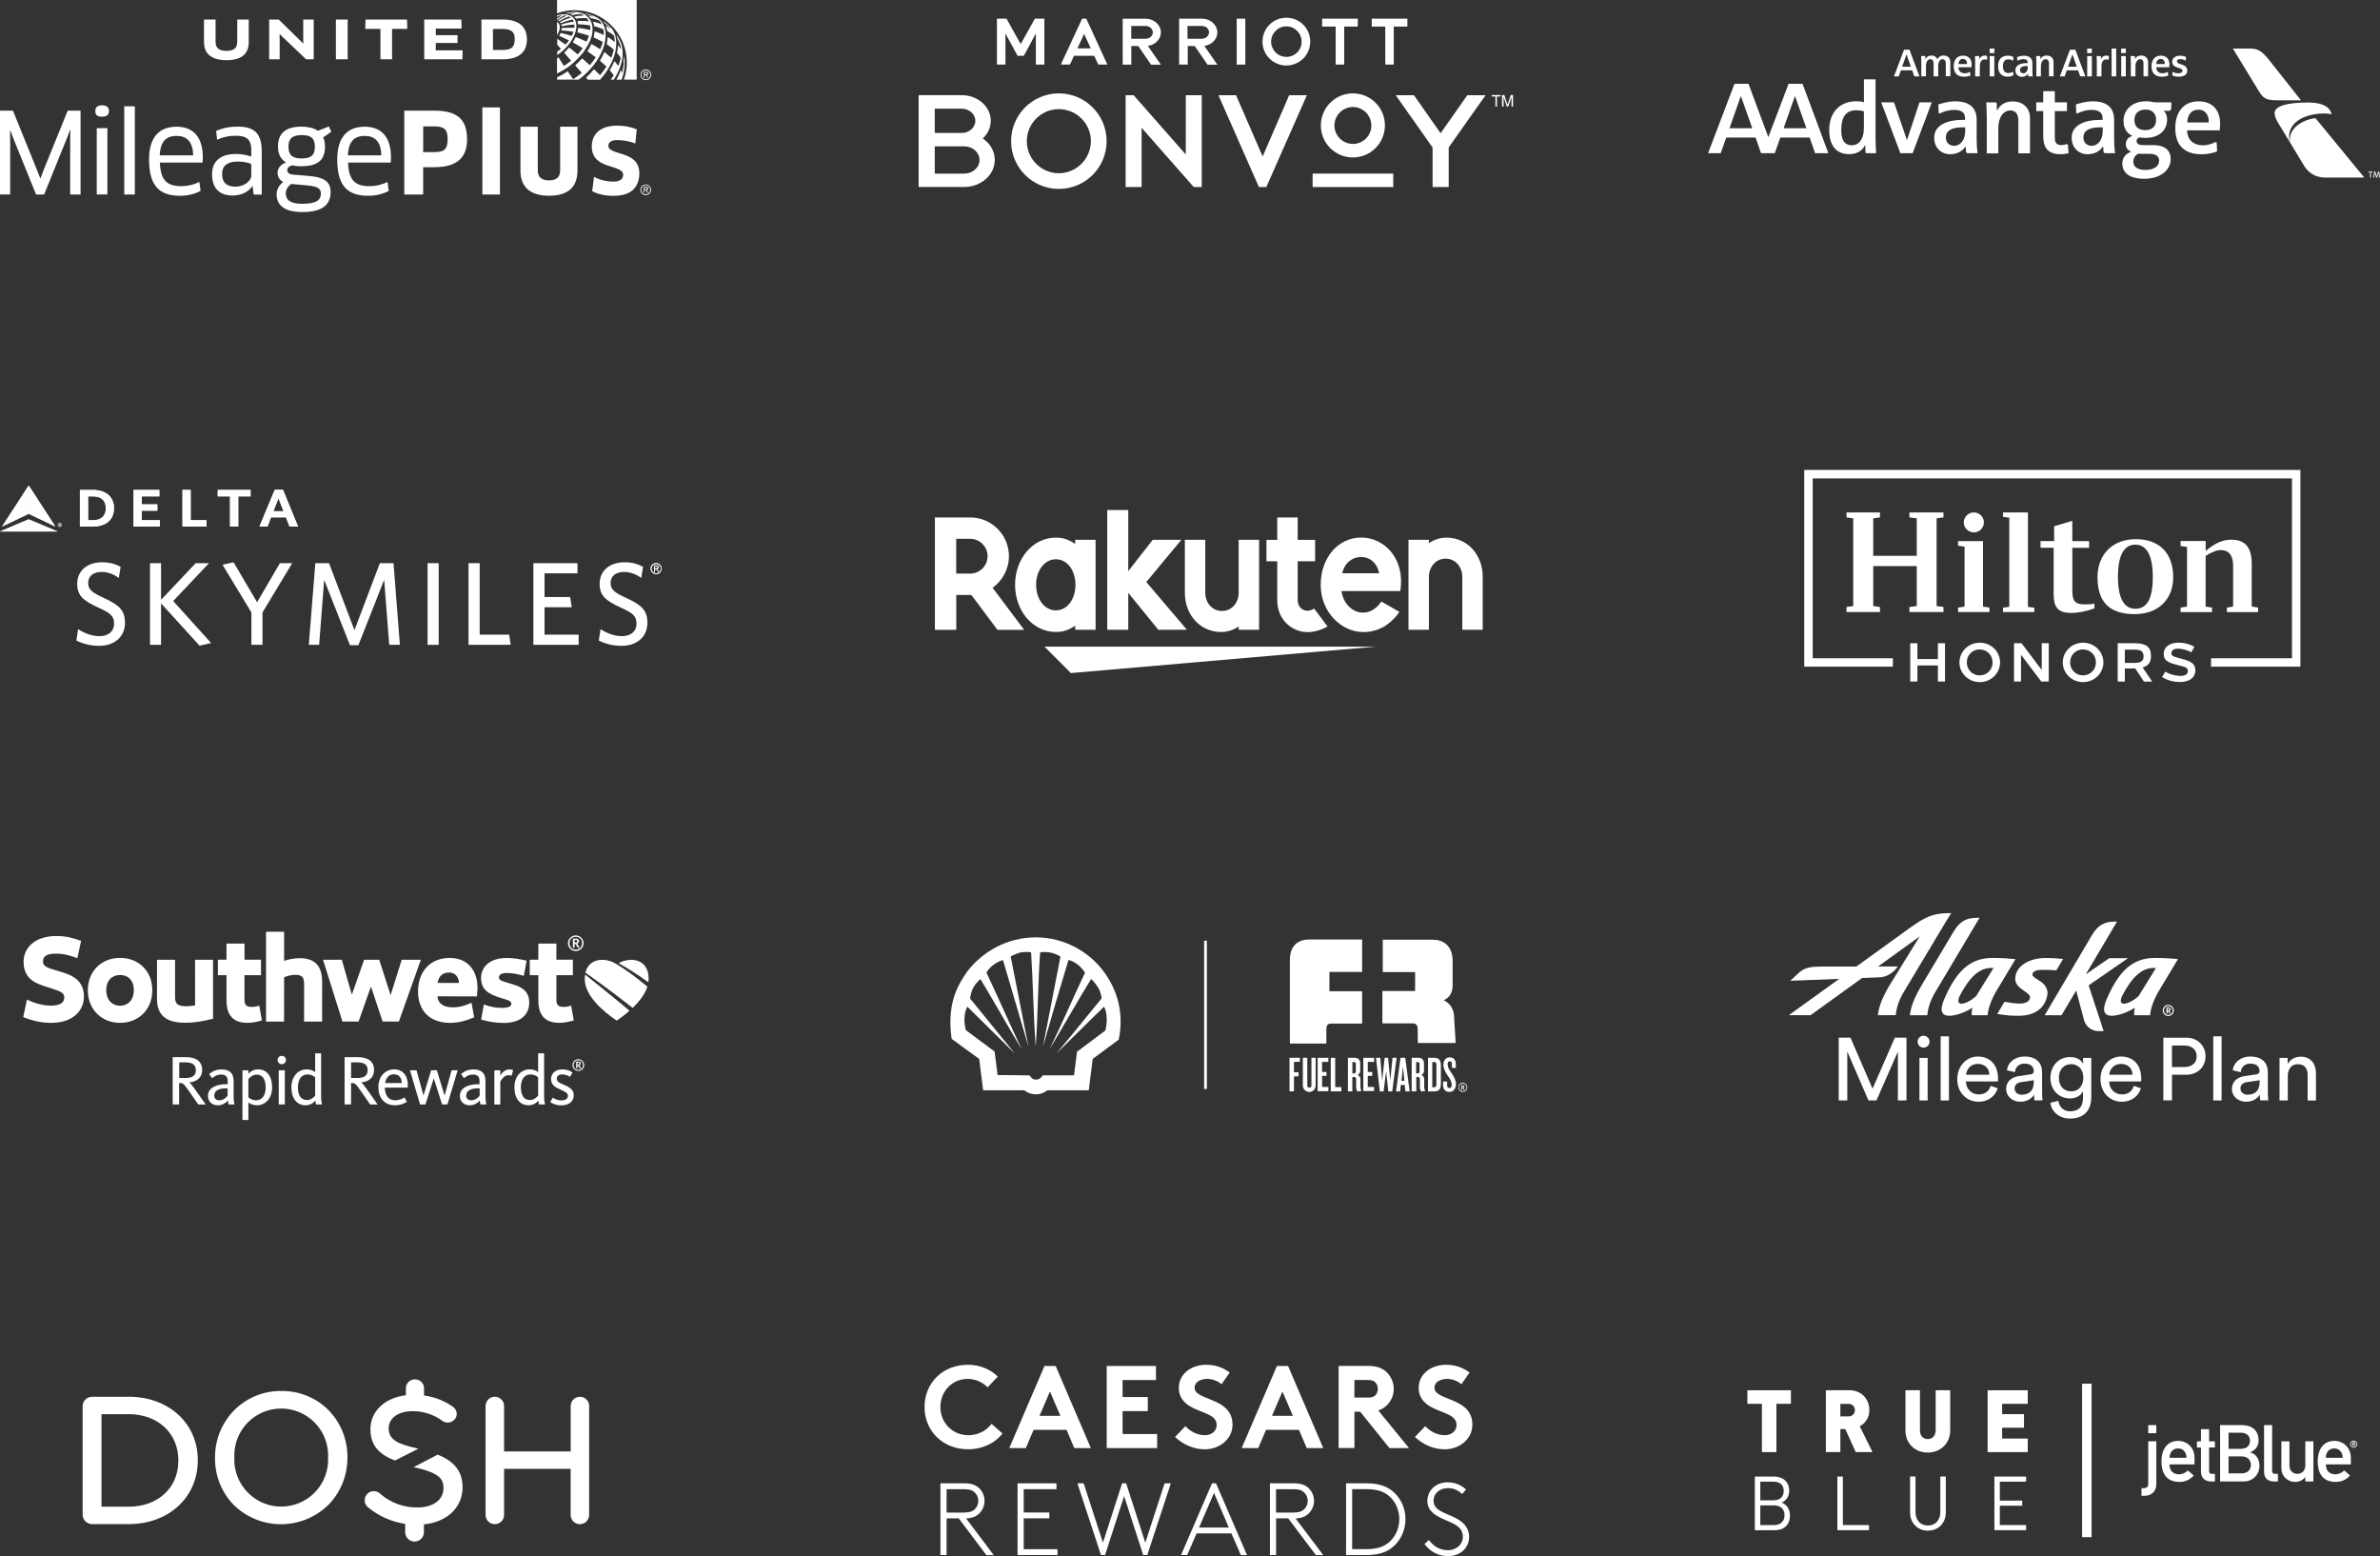 <?xml version="1.0" encoding="utf-8"?>
<!-- Generator: Adobe Illustrator 25.2.3, SVG Export Plug-In . SVG Version: 6.00 Build 0)  -->
<svg version="1.1" id="Layer_1" xmlns="http://www.w3.org/2000/svg" xmlns:xlink="http://www.w3.org/1999/xlink" x="0px" y="0px"
	 viewBox="0 0 460.49 301" style="enable-background:new 0 0 460.49 301;" xml:space="preserve">
<rect x="0" y="0" width="460.49" height="301" fill="#333333" stroke="none"/>
<g>
	<g>
		<g>
			<path style="fill:#FFFFFF;" d="M448.01,22.86c-2.29,0.23-5.32,1.84-4.93,4.62c-0.07-0.21-0.18-0.6-0.18-1.04
				c0-2.4,2.13-3.78,4.54-4.27c0.7-0.14,1.42-0.22,2.13-0.22c0.59,0,1.15,0.03,1.58,0.19c-0.25-0.92-0.92-2.31-4.67-2.31
				c-3.65,0-6.38,0.6-6.38,2.03c0,0.53,0.17,0.98,0.61,1.79l2.42,3.99l2.67,4.41c1.42,2.35,3.71,2.3,4.31,2.3h7.34L448.01,22.86
				L448.01,22.86z"/>
		</g>
		<g>
			<path style="fill:#FFFFFF;" d="M436.87,17.34c1,1.64,1.37,2.05,3.77,2.06c1.75,0,4.56,0,4.56,0l-6.29-7.95
				c-1.39-1.71-2.19-2.03-3.47-2.06h-3.42L436.87,17.34L436.87,17.34z"/>
		</g>
	</g>
	<g>
		<path style="fill:#FFFFFF;" d="M459.6,33.21l0.25,0.91l0,0l0.26-0.91h0.22l0.17,1.14h-0.18l-0.12-0.93l0,0l-0.27,0.93h-0.19
			l-0.26-0.92h-0.01l-0.11,0.92h-0.17l0.17-1.14H459.6L459.6,33.21z M459.07,33.21v0.14h-0.33v0.99h-0.17v-0.99h-0.33v-0.14H459.07
			L459.07,33.21z"/>
	</g>
	<g>
		<path style="fill:#FFFFFF;" d="M427.33,23.69c0-0.04,0.02-0.15,0.02-0.24c0-0.86-0.4-2.23-2.01-2.23c-1.79,0-2.13,1.67-2.13,2.47
			L427.33,23.69L427.33,23.69z M429.56,23.82c0,0.34-0.06,1.2-0.08,1.39h-6.31c0,1.61,1.02,2.89,3.04,2.89
			c1.07,0,1.92-0.38,2.14-0.47c0.14-0.06,0.26-0.14,0.36-0.14s0.17,0.04,0.18,0.22c0.02,0.26,0.08,1.11,0.08,1.59
			c-0.38,0.14-1.57,0.54-2.97,0.54c-3.49,0-5.12-1.84-5.12-5.1c0-3.11,1.67-5.14,4.48-5.14C428.61,19.6,429.56,21.95,429.56,23.82
			L429.56,23.82z M415.11,21.19c-1.37,0-2.14,0.84-2.14,1.99c0,1.26,0.72,1.99,2.12,1.99c1.29,0,2.08-0.72,2.08-1.97
			C417.18,21.95,416.42,21.19,415.11,21.19L415.11,21.19z M415.82,29.75h-1.5c-0.18,0-0.42,0-0.58-0.02
			c-0.38,0.15-0.99,0.67-0.99,1.54c0,1.04,0.92,1.6,2.29,1.6c1.8,0,2.72-0.76,2.72-1.8C417.77,30.33,417.24,29.75,415.82,29.75
			L415.82,29.75z M414.89,34.58c-2.83,0-4.26-1.11-4.26-3.01c0-1.35,1.07-2.01,1.75-2.23c-0.33-0.12-1.07-0.45-1.07-1.48
			c0-1.07,0.92-1.48,1.3-1.59c-0.64-0.2-1.75-1.04-1.75-2.89c0-2.05,1.58-3.79,4.36-3.79c0.58,0,1.07,0.08,1.61,0.2h3.31
			c0,0.28-0.02,0.79-0.06,1.2c-0.04,0.43-0.32,0.45-0.58,0.45c-0.32,0-0.88,0-0.88,0c0.24,0.15,0.68,0.75,0.68,1.63
			c0,2.12-1.48,3.6-4.22,3.6c-0.38,0-0.82-0.04-1.11-0.1c-0.24,0.04-0.58,0.3-0.58,0.66c0,0.5,0.3,0.84,1.28,0.84h1.89
			c2.33,0,3.43,1.01,3.43,2.72C419.97,32.91,418.02,34.58,414.89,34.58L414.89,34.58z M403.1,26.6c0,0.86,0.56,1.6,1.58,1.6
			c1.35,0,2.16-1.28,2.16-2.85c0-0.12,0-0.72,0-0.72s-0.24,0-0.5,0C404.15,24.63,403.1,25.31,403.1,26.6L403.1,26.6z M404.9,19.6
			c2.77,0,4.15,1.24,4.15,3.58v3.92c0,0.86,0.08,1.86,0.18,2.53c0,0-1.58,0-1.88,0c-0.32,0-0.34-0.2-0.36-0.43l-0.06-0.82h-0.08
			c-0.3,0.46-1.14,1.45-2.93,1.45c-1.85,0-3.09-1.37-3.09-3.19c0-2.61,2.87-3.45,5.43-3.45c0.15,0,0.56,0,0.56,0s0-0.3,0-0.32
			c0-1.2-0.88-1.61-2.12-1.61c-1.22,0-2.2,0.41-2.47,0.56c-0.1,0.04-0.24,0.12-0.34,0.12c-0.18,0-0.15-0.17-0.18-0.2
			c-0.02-0.35-0.06-1.22-0.06-1.52C402.01,20.09,403.4,19.6,404.9,19.6L404.9,19.6z M395.33,26.37v-4.88h-1.35v-1.69h1.35v-2.17
			h2.24v2.17h2.35v1.69h-2.35v5.24c0,0.86,0.4,1.33,1.24,1.33c0.6,0,0.94-0.18,1.11-0.18c0.13,0,0.2,0.08,0.2,0.28
			c0,0,0.08,1.09,0.12,1.45c-0.22,0.08-0.77,0.22-1.58,0.22C396.16,29.83,395.33,28.44,395.33,26.37L395.33,26.37z M384.41,29.64
			c0,0,0-6.14,0-6.83c0-1.02-0.06-2.25-0.1-3c0,0,1.45,0,1.77,0c0.18,0,0.26,0.06,0.26,0.26c0,0.24,0.02,1.24,0.02,1.24h0.08
			c0.58-1.01,1.43-1.69,3-1.69c2.17,0,3.33,1.48,3.33,3.13c0,1.69,0,6.91,0,6.91h-2.25c0,0,0-5.63,0-6.27
			c0-1.58-0.75-2.03-1.57-2.03c-1.18,0-2.31,1.14-2.31,3.47c0,1.43,0,4.84,0,4.84h-2.24V29.64z M376.49,26.6
			c0,0.86,0.56,1.6,1.58,1.6c1.35,0,2.16-1.28,2.16-2.85c0-0.12,0-0.72,0-0.72s-0.24,0-0.5,0C377.54,24.63,376.49,25.31,376.49,26.6
			L376.49,26.6z M378.3,19.6c2.77,0,4.15,1.24,4.15,3.58v3.92c0,0.86,0.08,1.86,0.18,2.53c0,0-1.57,0-1.88,0
			c-0.32,0-0.34-0.2-0.36-0.43l-0.06-0.82h-0.08c-0.3,0.46-1.14,1.45-2.93,1.45c-1.86,0-3.09-1.37-3.09-3.19
			c0-2.61,2.87-3.45,5.42-3.45c0.15,0,0.56,0,0.56,0s0-0.3,0-0.32c0-1.2-0.88-1.61-2.12-1.61c-1.22,0-2.2,0.41-2.48,0.56
			c-0.09,0.04-0.24,0.12-0.34,0.12c-0.18,0-0.17-0.17-0.18-0.2c-0.02-0.35-0.06-1.22-0.06-1.52C375.41,20.09,376.78,19.6,378.3,19.6
			L378.3,19.6z M363.98,19.79h2.48l2.47,7.21H369l2.39-7.21h2.39l-3.72,9.84h-2.37L363.98,19.79L363.98,19.79z M356.25,25.05
			c0,1.58,0.32,3.05,2.09,3.05c1.18,0,2.29-1.01,2.29-3.34c0-0.47,0-3.23,0-3.23c-0.21-0.06-0.64-0.2-1.54-0.2
			C357.24,21.33,356.25,22.58,356.25,25.05L356.25,25.05z M360.64,15.35h2.25c0,0,0,10.56,0,11.28c0,1.01,0.04,2.23,0.1,3
			c0,0-1.48,0-1.8,0c-0.18,0-0.26-0.06-0.26-0.26c-0.02-0.24-0.02-1.24-0.02-1.24h-0.08c-0.32,0.6-1.11,1.69-3,1.69
			c-3.41,0-3.91-2.89-3.91-4.66c0-3.34,1.99-5.57,5.2-5.57c0.9,0,1.35,0.13,1.52,0.2V15.35L360.64,15.35z M345.1,24.8l2.16-6.13
			h0.08l2.16,6.13H345.1L345.1,24.8z M334.63,24.8l2.16-6.13h0.08l2.16,6.13H334.63L334.63,24.8z M348.76,16.21h-2.7l-3.92,10.31
			l-3.84-10.31h-2.71l-5.1,13.42h2.44l1.07-3.02h5.68l1.05,3.02h2.66l1.07-3.02h5.68l1.05,3.02h2.57L348.76,16.21L348.76,16.21z"/>
	</g>
	<g>
		<path style="fill:#FFFFFF;" d="M400.99,10.55h-0.02l-0.84,2.36h1.69L400.99,10.55L400.99,10.55z M402.49,14.77l-0.41-1.16h-2.19
			l-0.41,1.16h-0.93l1.96-5.16h1.04l1.93,5.16H402.49L402.49,14.77z M410.41,10.26V9.39h0.91v0.87H410.41L410.41,10.26z
			 M410.42,14.77v-3.93h0.89v3.93H410.42L410.42,14.77z M403.83,10.26V9.39h0.91v0.87H403.83L403.83,10.26z M403.84,14.77v-3.93h0.9
			v3.93H403.84L403.84,14.77z M409.45,14.77V9.4h-0.89v5.37H409.45L409.45,14.77z M406.6,12.85v1.92h-0.9c0,0,0-2.65,0-2.92
			c0-0.28-0.03-0.82-0.04-1.01c0,0,0.39,0,0.72,0c0.08,0,0.1,0.03,0.1,0.11c0,0.11,0.01,0.48,0.01,0.48h0.02
			c0.07-0.17,0.32-0.68,1.06-0.68c0.25,0,0.43,0.08,0.46,0.09c0,0.17-0.02,0.54-0.03,0.64c-0.01,0.06-0.03,0.08-0.06,0.08
			c-0.03,0-0.04-0.01-0.06-0.01c-0.05-0.02-0.19-0.06-0.36-0.06C407.05,11.49,406.6,11.84,406.6,12.85L406.6,12.85z M414.73,14.77
			v-2.54c0-0.48-0.22-0.78-0.64-0.78c-0.55,0-0.92,0.59-0.92,1.37v1.95h-0.89c0,0,0-2.81,0-2.89c0-0.32-0.03-0.78-0.04-1.04
			c0,0,0.42,0,0.72,0c0.08,0,0.1,0.03,0.1,0.1c0,0.08,0.01,0.48,0.01,0.48h0.02c0.1-0.19,0.38-0.68,1.21-0.68
			c0.85,0,1.32,0.58,1.32,1.23v2.79h-0.9V14.77z M417.2,12.39h1.65c0.03-0.63-0.3-0.99-0.8-0.99
			C417.52,11.4,417.22,11.79,417.2,12.39L417.2,12.39z M419.4,13.9c0.05,0,0.06,0.04,0.07,0.09c0.02,0.17,0.03,0.55,0.03,0.64
			c-0.09,0.03-0.58,0.21-1.22,0.21c-1.25,0-2-0.65-2-2.04c0-1.2,0.64-2.04,1.8-2.04c1.14,0,1.67,0.75,1.67,1.7
			c0,0.11-0.01,0.3-0.03,0.55h-2.52c0,0.67,0.42,1.16,1.22,1.16c0.43,0,0.78-0.15,0.92-0.23C419.35,13.91,419.37,13.9,419.4,13.9
			L419.4,13.9z M421.49,14.84c1.17,0,1.71-0.47,1.71-1.18c0-0.69-0.5-0.99-1.02-1.16c-0.15-0.05-0.3-0.09-0.43-0.14
			c-0.36-0.12-0.55-0.28-0.55-0.51c0-0.25,0.23-0.41,0.69-0.41c0.41,0,0.75,0.17,0.89,0.24c0.02,0.01,0.04,0.02,0.08,0.02
			c0.03,0,0.06-0.02,0.07-0.08c0.01-0.13,0.02-0.37,0.02-0.6c-0.11-0.05-0.5-0.25-1.12-0.25c-0.96,0-1.55,0.5-1.55,1.16
			c0,0.64,0.43,0.93,0.92,1.09c0.11,0.04,0.32,0.1,0.43,0.14c0.51,0.17,0.64,0.32,0.64,0.56c0,0.31-0.33,0.45-0.89,0.45
			c-0.46,0-0.77-0.17-0.91-0.23c-0.02-0.01-0.04-0.02-0.07-0.02c-0.06,0-0.07,0.09-0.07,0.1c0,0.04-0.02,0.45-0.02,0.59
			C420.42,14.63,420.87,14.84,421.49,14.84L421.49,14.84z M368.89,10.54h-0.02l-0.84,2.36h1.69L368.89,10.54L368.89,10.54z
			 M370.39,14.77l-0.41-1.16h-2.19l-0.41,1.16h-0.93l1.96-5.16h1.04l1.93,5.16H370.39L370.39,14.77z M384.97,10.26V9.39h0.91v0.87
			H384.97L384.97,10.26z M384.98,14.77v-3.93h0.89v3.93H384.98L384.98,14.77z M383.06,12.85v1.92h-0.9c0,0,0-2.65,0-2.92
			c0-0.28-0.03-0.82-0.04-1.01c0,0,0.39,0,0.72,0c0.08,0,0.1,0.03,0.1,0.11c0,0.11,0.01,0.48,0.01,0.48h0.02
			c0.07-0.17,0.32-0.68,1.06-0.68c0.25,0,0.43,0.08,0.46,0.09c0,0.17-0.02,0.54-0.03,0.64c-0.01,0.06-0.03,0.08-0.06,0.08
			s-0.04-0.01-0.06-0.01c-0.05-0.02-0.19-0.06-0.36-0.06C383.51,11.49,383.06,11.84,383.06,12.85L383.06,12.85z M376.48,14.77v-2.52
			c0-0.45-0.2-0.8-0.65-0.8c-0.52,0-0.82,0.57-0.82,1.37v1.95h-0.89v-2.53c0-0.41-0.18-0.79-0.65-0.79c-0.53,0-0.83,0.57-0.83,1.39
			v1.92h-0.9c0,0,0-2.49,0-2.87c0-0.37-0.03-0.9-0.04-1.06c0,0,0.46,0,0.71,0c0.08,0,0.1,0.03,0.11,0.11c0,0.1,0.01,0.48,0.01,0.48
			h0.02c0.05-0.11,0.35-0.68,1.17-0.68c0.76,0,1.05,0.55,1.12,0.72c0.07-0.14,0.41-0.72,1.18-0.72c0.8,0,1.34,0.43,1.34,1.29v2.72
			h-0.9V14.77z M378.94,12.39h1.65c0.03-0.63-0.3-0.99-0.8-0.99C379.27,11.4,378.96,11.79,378.94,12.39L378.94,12.39z M381.14,13.9
			c0.05,0,0.06,0.04,0.06,0.09c0.02,0.17,0.03,0.55,0.03,0.64c-0.09,0.03-0.58,0.21-1.22,0.21c-1.25,0-2-0.65-2-2.04
			c0-1.2,0.64-2.04,1.8-2.04c1.14,0,1.67,0.75,1.67,1.7c0,0.11-0.01,0.3-0.03,0.55h-2.52c0,0.67,0.42,1.16,1.22,1.16
			c0.43,0,0.78-0.15,0.92-0.23C381.1,13.91,381.11,13.9,381.14,13.9L381.14,13.9z M392.33,12.77c0,0-0.13,0-0.15,0
			c-1.12,0-1.34,0.39-1.34,0.78c0,0.32,0.22,0.63,0.63,0.63c0.56,0,0.86-0.54,0.86-1.1v-0.31H392.33z M392.55,14.77
			c-0.07,0-0.13-0.02-0.14-0.12c-0.01-0.12-0.03-0.37-0.03-0.37h-0.01c-0.05,0.07-0.38,0.58-1.2,0.58c-0.78,0-1.23-0.6-1.23-1.27
			c0-0.92,0.89-1.38,2.21-1.38c0.01,0,0.18,0,0.18,0v-0.14c0-0.41-0.29-0.63-0.84-0.63c-0.5,0-0.9,0.18-1.06,0.26
			c-0.01,0.01-0.04,0.02-0.06,0.02c-0.04,0-0.06-0.03-0.07-0.07c-0.01-0.14-0.02-0.43-0.02-0.61c0.17-0.06,0.69-0.26,1.28-0.26
			c1.17,0,1.67,0.55,1.67,1.41v1.54c0,0.56,0.05,0.93,0.07,1.07C393.3,14.77,392.61,14.77,392.55,14.77L392.55,14.77z M389.47,13.9
			c0.02,0,0.06,0.02,0.06,0.08c0.02,0.19,0.02,0.5,0.02,0.59c-0.18,0.09-0.57,0.27-1.04,0.27c-1.19,0-1.92-0.69-1.92-2.04
			c0-1.27,0.65-2.04,1.92-2.04c0.42,0,0.8,0.14,1.04,0.27c0,0.14-0.01,0.45-0.02,0.59c-0.01,0.05-0.03,0.08-0.06,0.08
			c-0.03,0-0.05-0.01-0.07-0.02c-0.29-0.14-0.56-0.21-0.8-0.21c-0.76,0-1.07,0.5-1.07,1.33c0,0.74,0.25,1.33,1.07,1.33
			c0.31,0,0.6-0.11,0.77-0.2C389.42,13.91,389.44,13.9,389.47,13.9L389.47,13.9z M396.44,14.77v-2.54c0-0.48-0.22-0.78-0.64-0.78
			c-0.55,0-0.92,0.59-0.92,1.37v1.95H394c0,0,0-2.81,0-2.89c0-0.32-0.03-0.78-0.04-1.04c0,0,0.42,0,0.71,0c0.08,0,0.1,0.03,0.1,0.1
			c0,0.08,0.01,0.48,0.01,0.48h0.02c0.1-0.19,0.38-0.68,1.21-0.68c0.85,0,1.32,0.58,1.32,1.23v2.79h-0.89V14.77z"/>
	</g>
</g>
<g>
	<g>
		<polygon style="fill:#FFFFFF;" points="349.09,90.9 349.09,128.95 366.24,128.95 366.24,127.33 350.73,127.33 350.73,92.54 
			443.46,92.54 443.46,127.33 427.8,127.33 427.8,128.95 445.09,128.95 445.09,90.9 		"/>
	</g>
	<g>
		<polygon style="fill:#FFFFFF;" points="374.95,131.82 374.95,128.72 370.99,128.72 370.99,131.82 369.6,131.82 369.6,124.42 
			370.99,124.42 370.99,127.48 374.95,127.48 374.95,124.42 376.33,124.42 376.33,131.82 		"/>
	</g>
	<g>
		<path style="fill:#FFFFFF;" d="M380.54,128.13c0,1.39,1.07,2.51,2.5,2.51c1.42,0,2.49-1.13,2.49-2.51c0-1.39-1.07-2.51-2.49-2.51
			C381.62,125.6,380.54,126.73,380.54,128.13L380.54,128.13z M386.98,128.13c0,2.11-1.76,3.81-3.93,3.81c-2.17,0-3.93-1.7-3.93-3.81
			c0-2.11,1.76-3.81,3.93-3.81C385.22,124.31,386.98,126.02,386.98,128.13L386.98,128.13z"/>
	</g>
	<g>
		<polygon style="fill:#FFFFFF;" points="394.95,131.82 391.03,126.65 391.03,131.82 389.68,131.82 389.68,124.42 391.13,124.42 
			395.04,129.59 395.04,124.42 396.4,124.42 396.4,131.82 		"/>
	</g>
	<g>
		<path style="fill:#FFFFFF;" d="M400.53,128.13c0,1.39,1.07,2.51,2.5,2.51c1.42,0,2.5-1.13,2.5-2.51c0-1.39-1.07-2.51-2.5-2.51
			C401.61,125.6,400.53,126.73,400.53,128.13L400.53,128.13z M406.97,128.13c0,2.11-1.76,3.81-3.93,3.81c-2.17,0-3.93-1.7-3.93-3.81
			c0-2.11,1.76-3.81,3.93-3.81C405.2,124.31,406.97,126.02,406.97,128.13L406.97,128.13z"/>
	</g>
	<g>
		<path style="fill:#FFFFFF;" d="M411.12,128.22h1.93c1.23,0,1.69-0.38,1.69-1.28c0-0.9-0.46-1.28-1.69-1.28h-1.93V128.22
			L411.12,128.22z M412.98,124.42c2.29,0,3.2,0.73,3.2,2.44c0,1.22-0.48,1.94-1.62,2.24l1.85,2.73h-1.59l-1.7-2.55
			c-0.14,0.01-0.29,0.01-0.47,0.02h-1.53v2.53h-1.38v-7.41L412.98,124.42L412.98,124.42z"/>
	</g>
	<g>
		<path style="fill:#FFFFFF;" d="M424.57,125.11l-0.58,1.06c-0.8-0.44-1.8-0.7-2.6-0.7c-0.68,0-1.26,0.27-1.26,0.91
			c0,0.41,0.24,0.6,1.6,0.95c1.82,0.48,3.03,0.81,3.03,2.34c0,1.48-1.24,2.25-2.98,2.25c-1.28,0-2.52-0.35-3.45-0.97l0.62-1.03
			c0.89,0.54,2,0.82,2.98,0.82c0.73,0,1.38-0.28,1.38-0.9c0-0.76-0.49-0.83-1.97-1.2c-1.72-0.43-2.7-0.84-2.7-2.09
			c0-1.55,1.3-2.24,2.9-2.24C422.64,124.31,423.75,124.61,424.57,125.11L424.57,125.11z"/>
	</g>
	<g>
		<polygon style="fill:#FFFFFF;" points="374.7,100.26 374.7,117.23 376.03,117.41 376.03,118.39 369.44,118.39 369.44,117.41 
			370.86,117.23 370.86,109.5 362.44,109.5 362.44,117.23 363.74,117.41 363.74,118.39 357.27,118.39 357.27,117.41 358.57,117.23 
			358.57,100.26 357.27,100.08 357.27,99.12 363.74,99.12 363.74,100.08 362.44,100.26 362.44,107.51 370.86,107.51 370.86,100.26 
			369.44,100.08 369.44,99.12 376.03,99.12 376.03,100.08 		"/>
	</g>
	<g>
		<polygon style="fill:#FFFFFF;" points="383.68,117.34 384.92,117.52 384.92,118.39 378.86,118.39 378.86,117.52 380.11,117.34 
			380.11,105.73 378.86,105.56 378.86,104.67 383.68,104.67 		"/>
	</g>
	<g>
		<polygon style="fill:#FFFFFF;" points="387.55,117.55 388.76,117.38 388.76,100.14 387.55,99.97 387.55,99.12 392.37,99.12 
			392.37,117.38 393.6,117.55 393.6,118.39 387.55,118.39 		"/>
	</g>
	<g>
		<path style="fill:#FFFFFF;" d="M400.96,104.67h3.25v1.29h-3.25v8.16c0,2.11,0.44,2.78,2.36,2.78c0.71,0,1.33,0,1.92-0.15v0.93
			c-1.74,0.61-3.22,0.88-4.46,0.88c-2.78,0-3.43-1.26-3.43-3.66v-8.95h-2.54v-1.29h2.63v-2.87l3.51-1.05L400.96,104.67
			L400.96,104.67z"/>
	</g>
	<path style="fill:#FFFFFF;" d="M416.53,111.58c0-4.33-1.3-6.23-3.4-6.23c-2.03,0-3.34,1.82-3.34,6.23c0,4.36,1.3,6.17,3.34,6.17
		C415.32,117.75,416.53,116.02,416.53,111.58 M420.48,111.66c0,4.27-2.89,7.13-7.44,7.13c-4.4,0-7.21-1.87-7.21-7.13
		c0-4.41,2.9-7.37,7.44-7.37C417.77,104.3,420.48,106.96,420.48,111.66"/>
	<g>
		<path style="fill:#FFFFFF;" d="M436.91,117.52v0.88h-6.05v-0.88l1.21-0.18v-7.81c0-2.16-0.8-3.13-2.46-3.13
			c-0.77,0-1.98,0.53-2.86,1.14v9.8l1.24,0.18v0.88h-6.08v-0.88l1.24-0.18V105.8l-1.24-0.18v-0.97h4.85v1.9
			c1.51-1.2,2.96-2.16,4.99-2.16c2.72,0,3.92,1.58,3.92,4.68v8.25L436.91,117.52L436.91,117.52z"/>
	</g>
	<path style="fill:#FFFFFF;" d="M383.85,101.05c0,1.06-0.88,1.93-1.95,1.93c-1.07,0-1.95-0.87-1.95-1.93c0-1.06,0.88-1.93,1.95-1.93
		C382.99,99.12,383.85,99.98,383.85,101.05"/>
</g>
<g>
	<g>
		<path style="fill:#FFFFFF;" d="M124.74,14.35v-0.29h0.3c0.12,0,0.27,0.02,0.27,0.14c0,0.18-0.25,0.15-0.38,0.15H124.74
			L124.74,14.35z M125.11,14.51c0.2-0.01,0.36-0.09,0.36-0.31c0-0.24-0.2-0.3-0.4-0.3h-0.49v1.12h0.16V14.5h0.19l0.34,0.52h0.19
			L125.11,14.51L125.11,14.51z M124.96,15.34c-0.47,0-0.87-0.38-0.87-0.87c0-0.48,0.4-0.87,0.87-0.87s0.87,0.38,0.87,0.87
			C125.84,14.96,125.43,15.34,124.96,15.34L124.96,15.34z M124.96,15.5c0.58,0,1.03-0.46,1.03-1.03s-0.46-1.03-1.03-1.03
			c-0.58,0-1.03,0.46-1.03,1.03S124.39,15.5,124.96,15.5L124.96,15.5z M111.2,1.97c5.56,0,10.08,4.54,10.08,10.11
			c0,1.13-0.19,2.26-0.56,3.32h2.47V0h-15.41v2.57h0.01C108.89,2.17,110.03,1.97,111.2,1.97L111.2,1.97z M107.78,6.76
			c0.63-0.89,0.72-1.91,0.17-2.41c-0.05-0.05-0.11-0.09-0.17-0.12V6.76L107.78,6.76z M111.01,3.52c-0.55-0.64-1.48-0.85-2.55-0.7
			c-0.03,0-0.06,0.01-0.09,0.01c-0.08,0.01-0.16,0.03-0.25,0.05c-0.17,0.04-0.28,0.08-0.34,0.1V3.3c0.11-0.08,0.21-0.16,0.32-0.24
			c0.21-0.05,0.42-0.07,0.62-0.09c-0.31,0.18-0.67,0.42-0.94,0.64v0.25l0.01,0.01c0,0,0.79-0.62,1.41-0.89
			c0.15,0.01,0.29,0.03,0.43,0.06c-0.93,0.4-1.62,0.89-1.67,0.92c0.1,0.06,0.18,0.13,0.19,0.14c0.01-0.01,0.92-0.57,1.91-0.91
			c0.14,0.06,0.27,0.14,0.38,0.23c-1.08,0.3-2.12,0.85-2.12,0.85c0.06,0.07,0.11,0.14,0.16,0.22c0.01,0,0.01-0.01,0.02-0.01
			c1.11-0.47,2.29-0.72,2.29-0.72c0.09,0.13,0.17,0.27,0.23,0.42c0,0-1.06,0.12-2.42,0.56c0.06,0.19,0.08,0.33,0.08,0.33
			s1.28-0.29,2.46-0.32c0.02,0.19,0.01,0.4-0.02,0.62c-0.7-0.04-2.37,0.05-2.43,0.06c0,0-0.01,0.24-0.07,0.47
			c0,0,1.22,0.04,2.33,0.25c-0.09,0.27-0.2,0.53-0.32,0.78c-0.74-0.22-1.86-0.49-2.15-0.56c-0.08,0.19-0.18,0.38-0.29,0.56
			c0,0,1.37,0.6,1.9,0.89l0,0l0,0c-0.23,0.34-0.68,0.82-0.68,0.82c-0.13-0.1-0.26-0.19-0.37-0.28c-0.36-0.25-0.9-0.63-1.23-0.86l0,0
			v1.13l0.71,0.83c-0.23,0.19-0.47,0.36-0.71,0.51v0.68c0.01-0.01,0.02-0.01,0.03-0.02c0.32-0.22,0.65-0.47,0.96-0.74
			C111.22,7.76,112.22,4.91,111.01,3.52L111.01,3.52z M114.03,3.63c-1.16-1.57-2.98-1.34-3.53-1.27c-0.6,0.08-1.05,0.21-1.05,0.21
			c0.13,0.01,0.31,0.04,0.45,0.06c0.1-0.02,0.93-0.21,1.54-0.13l0,0c-0.45,0.05-1.06,0.23-1.12,0.25l0,0l0,0
			c0.02,0.01,0.2,0.06,0.42,0.19c0.07-0.02,0.89-0.24,1.68-0.25l0,0c0,0,0.29,0.13,0.57,0.32c-1.02,0-1.87,0.19-1.89,0.2
			c0.12,0.11,0.24,0.23,0.35,0.39c1.12-0.17,2.08-0.09,2.08-0.09s0.13,0.16,0.19,0.25c0.07,0.11,0.15,0.24,0.21,0.36
			c-1.14-0.13-2.23-0.04-2.23-0.04c0.07,0.19,0.13,0.4,0.15,0.62c0.13,0,1.09,0,2.33,0.22c0.04,0.28,0.04,0.58,0.01,0.9
			c-0.21-0.05-1.22-0.31-2.32-0.42c-0.02,0.28-0.07,0.56-0.16,0.86c0.12,0.03,1.49,0.35,2.25,0.66c-0.01,0.05-0.03,0.1-0.05,0.14
			c-0.11,0.33-0.25,0.66-0.41,0.99c-0.61-0.3-2.12-0.89-2.12-0.89c-0.15,0.34-0.34,0.68-0.55,1.02c0,0,1.29,0.74,1.92,1.15
			c-0.29,0.41-0.61,0.81-0.97,1.2c-0.45-0.4-1.58-1.28-1.67-1.35c-0.36,0.43-0.82,0.89-0.96,1.02l1.36,1.55
			c-0.01,0.01-0.03,0.02-0.04,0.03c-0.29,0.24-0.61,0.47-0.88,0.66c-0.23,0.16-0.42,0.28-0.49,0.32c-0.02-0.02-0.9-1.44-1.04-1.67
			c-0.1,0.07-0.2,0.14-0.29,0.21v2.91c0.16-0.08,0.32-0.16,0.48-0.24c0.76-0.38,1.51-0.85,2.2-1.41c0.44-0.35,0.91-0.76,1.36-1.24
			c0.54-0.56,1.02-1.14,1.41-1.74C114.73,7.42,115.13,5.12,114.03,3.63L114.03,3.63z M116.4,4.17c-0.08-0.1-0.16-0.21-0.26-0.3
			c-0.08-0.08-0.17-0.15-0.26-0.22c-0.96-0.73-2.74-1.09-2.74-1.09c0.17,0.09,0.31,0.18,0.31,0.18c0.01,0,0.72,0.18,1.36,0.49
			c0,0-0.58-0.13-0.95-0.18c0.15,0.13,0.3,0.29,0.43,0.45c0,0,1.18,0.21,1.7,0.5c0,0,0.25,0.25,0.45,0.7
			c-0.81-0.33-1.72-0.5-1.72-0.5c0.12,0.27,0.21,0.56,0.26,0.87c0,0,1.01,0.25,1.76,0.61c0.07,0.36,0.09,0.73,0.08,1.1
			c-0.89-0.45-1.78-0.73-1.78-0.73c-0.02,0.39-0.08,0.79-0.18,1.2c0,0,1.22,0.54,1.77,0.87c-0.12,0.48-0.29,0.96-0.49,1.41
			c-0.83-0.54-1.72-1.02-1.72-1.02c-0.22,0.53-0.77,1.4-0.77,1.4l0,0l0,0l0,0c0.01,0.01,0.92,0.63,1.62,1.19
			c-0.35,0.52-0.74,1.03-1.16,1.51c-0.15-0.14-1.48-1.33-1.48-1.33c-0.4,0.47-0.85,0.92-1.35,1.36l0,0l1.29,1.46l0,0l0,0
			c-0.84,0.69-1.67,1.21-1.67,1.21l-1.08-1.53c0,0-0.76,0.58-2.03,1.18v0.44h4.2C116.66,11.86,118.32,6.79,116.4,4.17L116.4,4.17z
			 M116.11,15.41c1.09-1.22,2.02-2.66,2.59-4.2c0.49-1.34,0.75-2.97,0.32-4.42c-0.03-0.1-0.06-0.19-0.1-0.29
			c-0.14-0.36-0.32-0.66-0.51-0.91c-0.52-0.58-1.12-1.11-1.76-1.55c0.1,0.12,0.18,0.25,0.26,0.38c0,0,0.79,0.59,1.25,1.18
			c-0.59-0.42-0.92-0.59-0.96-0.61l0,0c0.22,0.55,0.29,1.01,0.29,1.01s0.7,0.36,1.33,0.91c0.09,0.4,0.12,0.81,0.12,1.23
			c-0.63-0.56-1.37-0.99-1.37-0.99c-0.01,0.47-0.08,0.95-0.18,1.41c0,0,0.69,0.44,1.37,1.05c0,0-0.19,0.87-0.51,1.56
			c-0.65-0.6-1.28-1.07-1.33-1.11c0,0-0.32,0.84-0.84,1.68c0.65,0.56,1.26,1.15,1.26,1.15c-0.37,0.58-0.79,1.13-1.25,1.65l0,0
			l-1.16-1.15c-0.47,0.58-0.99,1.13-1.54,1.64c0.03,0.03,0.26,0.29,0.36,0.39h2.36V15.41z M118.17,15.41h0.58
			c1.65-2.43,1.73-4.59,1.73-5.01c0-0.78-0.13-1.5-0.35-2.07c0,0-0.34-0.88-0.87-1.67c0.06,0.18,0.17,0.53,0.23,0.85
			c0,0.02,0.01,0.04,0.01,0.06c0.1,0.17,0.58,1.01,0.64,1.93l0,0c0,0-0.33-0.47-0.58-0.76c-0.01,0.5-0.07,1.01-0.18,1.5
			c0,0,0.5,0.57,0.72,0.94c0,0-0.15,0.81-0.47,1.58c-0.33-0.48-0.75-0.94-0.75-0.94c-0.25,0.61-0.56,1.22-0.9,1.78
			c0,0,0.63,0.73,0.77,0.94C118.55,14.85,118.37,15.12,118.17,15.41L118.17,15.41z M119.27,15.41c0.31-0.57,0.65-1.28,0.87-1.89l0,0
			c0.01,0.02,0.12,0.32,0.2,0.63c0.17-0.62,0.3-1.26,0.37-1.92l0,0c-0.02-0.09-0.07-0.22-0.09-0.31c0,0,0.11-0.56,0.16-1.2
			c0.06,0.44,0.09,0.89,0.09,1.34c0,0.78-0.09,1.55-0.27,2.29c-0.09,0.37-0.2,0.73-0.33,1.06H119.27L119.27,15.41z M45.9,8.11
			c0,0.58-0.16,1.01-0.49,1.3c-0.33,0.28-0.85,0.43-1.58,0.43s-1.27-0.14-1.61-0.43c-0.34-0.28-0.51-0.72-0.51-1.3V3.78h-2.24V8.1
			c0,1.19,0.37,2.08,1.12,2.66s1.83,0.88,3.24,0.88s2.48-0.29,3.21-0.87c0.72-0.58,1.09-1.47,1.09-2.67V3.78h-2.22L45.9,8.11
			L45.9,8.11z M58.67,7.6l0.02,0.82l-0.02,0.02l-0.58-0.59l-4.16-4.07h-1.85v7.69h2.03V7.43L54.09,6.6l0.03-0.01l0.58,0.58l4.53,4.3
			h1.47V3.78h-2.03L58.67,7.6L58.67,7.6z M64.99,11.47h2.28V3.78h-2.28V11.47L64.99,11.47z M70.73,3.78l-0.06,1.81h2.94v5.88h2.25
			V5.59h2.94l-0.05-1.81L70.73,3.78L70.73,3.78z M84.32,8.31h4.2V6.8h-4.2V5.53h4.99l-0.04-1.75h-7.19v7.69h7.39l0.04-1.73h-5.2
			L84.32,8.31L84.32,8.31z M100.85,4.83c0.38,0.34,0.65,0.74,0.83,1.22s0.27,1,0.27,1.57c0,1.29-0.41,2.25-1.22,2.89
			c-0.81,0.64-1.95,0.96-3.43,0.96h-4.15V3.78h4.15c0.82,0,1.52,0.09,2.11,0.28C99.99,4.24,100.47,4.5,100.85,4.83 M99.46,8.59
			c0.08-0.26,0.13-0.58,0.13-0.96c0-0.36-0.04-0.67-0.12-0.93s-0.22-0.47-0.41-0.63c-0.19-0.16-0.43-0.28-0.74-0.36
			c-0.3-0.08-0.68-0.11-1.12-0.11h-1.82v4.06h1.82c0.43,0,0.8-0.03,1.1-0.1c0.3-0.07,0.55-0.18,0.74-0.34
			C99.23,9.05,99.37,8.84,99.46,8.59 M73.77,30.05c-0.04-2.73-1.31-3.76-3.18-3.76c-2.18,0-3.15,1.21-3.29,3.76H73.77L73.77,30.05z
			 M65.25,30.83c0-4.05,1.77-6.32,5.32-6.32c3.07,0,5.08,1.82,5.08,5.95c0,0.33-0.02,0.71-0.04,0.99h-8.26
			c0.11,3.4,1.36,4.56,4.13,4.56c1.29,0,2.4-0.28,3.5-0.81l0.24,1.72c-1.08,0.58-2.43,0.95-3.98,0.95
			C67,37.88,65.25,35.65,65.25,30.83L65.25,30.83z M55.81,28.4c0,1.82,1.06,2.25,2.51,2.25c1.99,0,2.6-0.74,2.6-2.25
			c0-1.68-0.76-2.27-2.55-2.27C56.48,26.14,55.81,26.87,55.81,28.4L55.81,28.4z M56.35,35.58c-0.71,0.5-1.06,1.19-1.06,1.8
			c0,1.3,0.91,2.04,3.14,2.04c2.92,0,3.65-0.8,3.65-1.97c0-0.91-0.48-1.38-2.6-1.58L56.35,35.58L56.35,35.58z M56.55,31.97
			c-0.63,0.17-0.97,0.52-0.97,0.95s0.35,0.8,1.13,0.86l3.13,0.26c3.12,0.26,4.13,1.29,4.13,3.11c0,2.35-1.47,3.87-5.49,3.87
			c-3.48,0-4.96-1.39-4.96-3.39c0-0.91,0.43-1.78,1.26-2.42c-0.61-0.35-1.08-0.95-1.08-1.8c0-0.82,0.56-1.58,1.6-1.97l0.02-0.04
			c-0.93-0.56-1.54-1.51-1.54-3.05c0-2.38,1.27-3.85,4.56-3.85c1.12,0,2.29,0.19,3.18,0.8l2.12-0.84l0.45,1.04l-1.56,1.08
			c0.22,0.49,0.35,1.06,0.35,1.77c0,2.45-1.19,3.8-4.54,3.8C57.74,32.17,57.13,32.12,56.55,31.97L56.55,31.97z M48.61,31.73
			c-0.32-0.2-1.28-0.48-2.57-0.48c-2.14,0-3.07,0.87-3.07,2.4c0,1.84,1.1,2.46,2.6,2.46c1.6,0,3.05-1.08,3.05-2.16L48.61,31.73
			L48.61,31.73z M48.89,36.04l-0.07-0.02c-0.75,1.11-2.16,1.8-3.83,1.8c-2.36,0-3.96-1.23-3.96-4.13c0-2.43,1.56-3.91,4.63-3.91
			c1.1,0,2.16,0.22,2.96,0.5V29c0-2.04-0.91-2.74-3-2.74c-1.36,0-2.47,0.24-3.61,0.77l-0.19-1.7c1.23-0.56,2.61-0.84,4.15-0.84
			c3.39,0,4.67,1.43,4.67,4.82v8.33h-1.56L48.89,36.04L48.89,36.04z M37.37,30.05c-0.04-2.73-1.32-3.76-3.18-3.76
			c-2.19,0-3.16,1.21-3.29,3.76H37.37L37.37,30.05z M28.84,30.83c0-4.05,1.77-6.32,5.32-6.32c3.07,0,5.08,1.82,5.08,5.95
			c0,0.33-0.02,0.71-0.04,0.99h-8.26c0.11,3.4,1.36,4.56,4.13,4.56c1.3,0,2.4-0.28,3.5-0.81l0.24,1.72
			c-1.08,0.58-2.42,0.95-3.98,0.95C30.6,37.88,28.84,35.65,28.84,30.83L28.84,30.83z M24.04,37.62V23.97v-3.41l2.05-0.01v17.07
			H24.04L24.04,37.62z M18.72,37.62v-9.78v-3.05l2.06-0.01v12.83L18.72,37.62L18.72,37.62z M19.76,22.57c-0.89,0-1.32-0.28-1.32-1.1
			c0-0.72,0.43-1.1,1.32-1.1c0.89,0,1.32,0.39,1.32,1.1C21.08,22.22,20.65,22.57,19.76,22.57L19.76,22.57z M2.5,21.4l4.65,11.46
			l0.63,1.62h0.06l0.61-1.62L13.1,21.4h2.49v16.22h-2.01V26.89l0.04-1.75l-0.06-0.02l-0.63,1.65L8.54,37.62H6.98L2.61,26.85
			L1.99,25.2l-0.04,0.02l0.02,1.75v10.64H0V21.4H2.5L2.5,21.4z M118.69,37.88c-1.58,0-3.01-0.3-4.11-0.91l0.35-2.77
			c1.08,0.63,2.61,0.93,3.74,0.93c1.34,0,1.9-0.54,1.9-1.32c0-2.1-6.07-0.89-6.07-5.47c0-2.36,1.6-4.04,4.97-4.04
			c1.32,0,2.62,0.26,3.73,0.71l-0.28,2.75c-1.08-0.46-2.53-0.67-3.51-0.67c-1.1,0-1.7,0.43-1.7,1.1c0,1.99,5.99,0.8,5.99,5.32
			C123.68,36.12,122.24,37.88,118.69,37.88L118.69,37.88z M111.73,32.99c0,3.18-1.79,4.87-5.51,4.87s-5.52-1.75-5.52-4.87v-8.48
			h3.35v8.41c0,1.3,0.69,1.97,2.17,1.97c1.47,0,2.16-0.63,2.16-1.97v-8.41h3.35L111.73,32.99L111.73,32.99z M93.33,37.62V24.74
			v-3.97l3.4,0.01v16.84L93.33,37.62L93.33,37.62z M84.04,29.42h-2.16v-4.97h2.16c1.88,0,2.57,0.54,2.57,2.48
			C86.62,28.97,85.84,29.42,84.04,29.42L84.04,29.42z M84.04,21.4h-5.82v16.22h3.65v-5.28h2.16c4.52,0,6.34-1.97,6.34-5.39
			C90.38,23.17,88.55,21.4,84.04,21.4L84.04,21.4z M124.9,36.59h-0.19V36.3h0.3c0.12,0,0.27,0.02,0.27,0.14
			C125.29,36.61,125.04,36.59,124.9,36.59L124.9,36.59z M125.45,36.44c0-0.24-0.2-0.3-0.4-0.3h-0.49v1.12h0.16v-0.52h0.19l0.34,0.52
			h0.19l-0.34-0.52C125.29,36.74,125.45,36.66,125.45,36.44L125.45,36.44z M124.94,37.57c-0.47,0-0.87-0.38-0.87-0.87
			c0-0.48,0.4-0.87,0.87-0.87s0.87,0.38,0.87,0.87S125.41,37.57,124.94,37.57L124.94,37.57z M124.94,35.68
			c-0.58,0-1.03,0.46-1.03,1.03s0.45,1.03,1.03,1.03s1.03-0.46,1.03-1.03S125.52,35.68,124.94,35.68L124.94,35.68z"/>
	</g>
</g>
<g>
	<g>
		<rect x="253.97" y="33.58" style="fill:#FFFFFF;" width="15.6" height="2.6"/>
	</g>
	<g>
		<g>
			<polygon style="fill:#FFFFFF;" points="283.9,18.42 278.73,25.77 273.58,18.42 270.05,18.42 277.18,28.53 277.18,36.18 
				280.3,36.18 280.3,28.53 280.3,28.51 287.43,18.42 			"/>
		</g>
		<g>
			<path style="fill:#FFFFFF;" d="M190.39,26.96l-0.24-0.18l0.22-0.22c0.85-0.89,1.33-2.02,1.33-3.19c0-2.74-2.52-4.96-5.59-4.96
				h-8.37v17.76h8.8c3.27,0,5.93-2.34,5.93-5.23C192.48,29.42,191.72,27.95,190.39,26.96 M180.86,21.02h5.21
				c1.45,0,2.64,1.05,2.64,2.36c0,1.29-1.19,2.34-2.64,2.34h-5.21V21.02z M186.55,33.58h-5.69v-5.27h5.71
				c1.63,0,2.95,1.19,2.95,2.64C189.52,32.4,188.19,33.58,186.55,33.58"/>
		</g>
		<g>
			<polygon style="fill:#FFFFFF;" points="244.3,30.27 239.16,18.42 235.75,18.42 243.58,36.18 245.01,36.18 252.86,18.42 
				249.43,18.42 			"/>
		</g>
		<g>
			<path style="fill:#FFFFFF;" d="M204.87,18.06c-5.09,0-9.24,4.14-9.24,9.24s4.12,9.24,9.24,9.24s9.24-4.14,9.24-9.24
				S209.96,18.06,204.87,18.06z M204.87,33.51c-3.41,0-6.2-2.78-6.2-6.2c0-3.41,2.78-6.2,6.2-6.2c3.41,0,6.2,2.78,6.2,6.2
				C211.05,30.71,208.27,33.51,204.87,33.51z"/>
		</g>
		<g>
			<polygon style="fill:#FFFFFF;" points="229.43,29.88 219.34,18.42 217.79,18.42 217.79,36.18 220.88,36.18 220.88,24.72 
				230.97,36.18 232.52,36.18 232.52,18.42 229.43,18.42 			"/>
		</g>
		<g>
			<path style="fill:#FFFFFF;" d="M261.76,18.06c-3.41,0-6.2,2.78-6.2,6.2c0,3.41,2.78,6.2,6.2,6.2c3.41,0,6.2-2.78,6.2-6.2
				C267.97,20.84,265.19,18.06,261.76,18.06z M261.76,27.84c-1.96,0-3.57-1.61-3.57-3.57s1.61-3.57,3.57-3.57s3.57,1.61,3.57,3.57
				C265.35,26.23,263.74,27.84,261.76,27.84z"/>
		</g>
		<g>
			<polygon style="fill:#FFFFFF;" points="194.54,6.48 194.54,12.49 192.89,12.49 192.89,3.61 192.89,3.61 192.89,3.61 194.74,3.61 
				197.49,8.53 200.23,3.61 202.07,3.61 202.07,3.61 202.07,3.61 202.07,12.49 200.42,12.49 200.42,6.48 198.09,10.79 196.88,10.79 
							"/>
		</g>
		<g>
			<polygon style="fill:#FFFFFF;" points="265.41,3.61 265.41,5.14 268.03,5.14 268.03,12.49 269.67,12.49 269.67,5.14 272.31,5.14 
				272.31,3.61 			"/>
		</g>
		<g>
			<polygon style="fill:#FFFFFF;" points="255.81,3.61 255.81,5.14 258.43,5.14 258.43,12.49 260.08,12.49 260.08,5.14 262.71,5.14 
				262.71,3.61 			"/>
		</g>
		<g>
			<rect x="239.28" y="3.61" style="fill:#FFFFFF;" width="1.67" height="8.88"/>
		</g>
		<g>
			<path style="fill:#FFFFFF;" d="M218.88,8.9h1.35l2.48,3.61h1.9l-2.52-3.63c1.43-0.2,2.52-1.29,2.52-2.62l0,0l0,0
				c0-1.47-1.35-2.64-2.99-2.64h-4.4v8.88h1.67V8.9H218.88z M218.88,5.02h2.76c0.77,0,1.41,0.56,1.41,1.25l0,0l0,0
				c0,0.67-0.63,1.23-1.41,1.23h-2.76V5.02z"/>
		</g>
		<g>
			<path style="fill:#FFFFFF;" d="M209.76,6.56l1.29,2.8h-2.58L209.76,6.56z M209.37,3.61l-4.12,8.88h1.76l0.79-1.7h3.91l0.79,1.7
				h1.76l-4.08-8.88L209.37,3.61z"/>
		</g>
		<g>
			<path style="fill:#FFFFFF;" d="M232.54,3.61h-4.4v8.88h1.67V8.9h1.35l2.48,3.61h1.9l-2.52-3.63c1.43-0.2,2.52-1.29,2.52-2.62l0,0
				l0,0C235.51,4.8,234.19,3.61,232.54,3.61 M233.93,6.25L233.93,6.25c0,0.67-0.63,1.25-1.41,1.25h-2.76V5.02h2.76
				C233.31,5.02,233.93,5.57,233.93,6.25L233.93,6.25z"/>
		</g>
		<g>
			<path style="fill:#FFFFFF;" d="M248.89,3.43c-2.56,0-4.62,2.06-4.62,4.62s2.06,4.62,4.62,4.62s4.62-2.06,4.62-4.62
				S251.45,3.43,248.89,3.43z M248.89,11c-1.63,0-2.95-1.33-2.95-2.95s1.33-2.95,2.95-2.95s2.95,1.33,2.95,2.95
				C251.87,9.68,250.54,11,248.89,11z"/>
		</g>
	</g>
	<g>
		<g>
			<g>
				<polygon style="fill:#FFFFFF;" points="289.34,18.66 288.62,18.66 288.62,18.38 290.35,18.38 290.35,18.66 289.63,18.66 
					289.63,20.62 289.34,20.62 				"/>
			</g>
			<g>
				<path style="fill:#FFFFFF;" d="M290.9,20.62h-0.28v-2.24h0.44l0.56,1.7c0.02,0.08,0.04,0.14,0.06,0.18
					c0.02-0.06,0.04-0.12,0.06-0.18l0.57-1.7h0.44v2.24h-0.3v-1.9c-0.02,0.08-0.04,0.14-0.06,0.2l-0.57,1.7h-0.28l-0.56-1.7
					c-0.02-0.06-0.04-0.12-0.06-0.2v1.9H290.9z"/>
			</g>
		</g>
	</g>
</g>
<g>
	<g>
		<g>
			<g>
				<path style="fill:#FFFFFF;" d="M10.71,101.85l-5.15-2.47v-5.46L10.71,101.85z M11.12,102.8l-5.56-2.34v2.34H11.12z"/>
			</g>
			<polyline style="fill:#FFFFFF;" points="0.4,101.85 5.55,93.92 5.55,99.38 0.4,101.85 			"/>
			<polyline style="fill:#FFFFFF;" points="0,102.8 5.55,102.8 5.55,100.45 0,102.8 			"/>
			<g>
				<g>
					<path style="fill:#FFFFFF;" d="M11.56,101.17c0.2,0,0.36,0.16,0.36,0.37c0,0.21-0.16,0.37-0.36,0.37
						c-0.21,0-0.37-0.16-0.37-0.37C11.19,101.33,11.37,101.17,11.56,101.17z M11.56,101.85c0.17,0,0.31-0.14,0.31-0.31
						c0-0.17-0.14-0.31-0.31-0.31c-0.17,0-0.31,0.14-0.31,0.31C11.26,101.71,11.4,101.85,11.56,101.85z M11.49,101.75h-0.05v-0.42
						h0.16c0.1,0,0.13,0.04,0.13,0.12c0,0.08-0.04,0.11-0.11,0.12l0.13,0.18h-0.07l-0.13-0.18h-0.07V101.75z M11.49,101.52h0.07
						c0.05,0,0.12,0,0.12-0.08c0-0.05-0.05-0.08-0.1-0.08h-0.09V101.52z"/>
				</g>
			</g>
		</g>
		<g>
			<g>
				<path style="fill:#FFFFFF;" d="M15.46,101.85h2.49c2.57,0,4.1-1.33,4.1-3.54c0-2.21-1.54-3.54-4.1-3.54h-2.49V101.85z
					 M17.04,96.01h0.92c1.67,0,2.51,0.82,2.51,2.31c0,1.48-0.84,2.31-2.51,2.31h-0.92V96.01z"/>
			</g>
			<g>
				<polygon style="fill:#FFFFFF;" points="27.42,98.78 30.44,98.78 30.44,97.56 27.42,97.56 27.42,96.01 30.83,96.01 30.83,94.77 
					25.85,94.77 25.85,101.85 30.94,101.85 30.94,100.63 27.42,100.63 				"/>
			</g>
			<g>
				<polygon style="fill:#FFFFFF;" points="39.94,100.63 36.89,100.63 36.89,94.77 35.31,94.77 35.31,101.85 39.94,101.85 				"/>
			</g>
			<g>
				<polygon style="fill:#FFFFFF;" points="48.48,94.77 42.13,94.77 42.13,96.01 44.51,96.01 44.51,101.85 46.1,101.85 46.1,96.01 
					48.48,96.01 				"/>
			</g>
			<g>
				<path style="fill:#FFFFFF;" d="M57.67,101.85h-1.65l-0.69-1.78h-2.89l-0.68,1.78H50.2l2.96-7.11l0,0h1.59L57.67,101.85z
					 M54.87,98.89l-0.99-2.51l-0.99,2.51H54.87z"/>
			</g>
		</g>
	</g>
	<g>
		<g>
			<g>
				<path style="fill:#FFFFFF;" d="M10.71,101.85l-5.15-2.47v-5.46L10.71,101.85z M11.12,102.8l-5.56-2.34v2.34H11.12z"/>
			</g>
			<polyline style="fill:#FFFFFF;" points="0.4,101.85 5.55,93.92 5.55,99.38 0.4,101.85 			"/>
			<polyline style="fill:#FFFFFF;" points="0,102.8 5.55,102.8 5.55,100.45 0,102.8 			"/>
			<g>
				<g>
					<path style="fill:#FFFFFF;" d="M11.56,101.17c0.2,0,0.36,0.16,0.36,0.37c0,0.21-0.16,0.37-0.36,0.37
						c-0.21,0-0.37-0.16-0.37-0.37C11.19,101.33,11.37,101.17,11.56,101.17z M11.56,101.85c0.17,0,0.31-0.14,0.31-0.31
						c0-0.17-0.14-0.31-0.31-0.31c-0.17,0-0.31,0.14-0.31,0.31C11.26,101.71,11.4,101.85,11.56,101.85z M11.49,101.75h-0.05v-0.42
						h0.16c0.1,0,0.13,0.04,0.13,0.12c0,0.08-0.04,0.11-0.11,0.12l0.13,0.18h-0.07l-0.13-0.18h-0.07V101.75z M11.49,101.52h0.07
						c0.05,0,0.12,0,0.12-0.08c0-0.05-0.05-0.08-0.1-0.08h-0.09V101.52z"/>
				</g>
			</g>
		</g>
		<g>
			<g>
				<path style="fill:#FFFFFF;" d="M15.46,101.85h2.49c2.57,0,4.1-1.33,4.1-3.54c0-2.21-1.54-3.54-4.1-3.54h-2.49V101.85z
					 M17.04,96.01h0.92c1.67,0,2.51,0.82,2.51,2.31c0,1.48-0.84,2.31-2.51,2.31h-0.92V96.01z"/>
			</g>
			<g>
				<polygon style="fill:#FFFFFF;" points="27.42,98.78 30.44,98.78 30.44,97.56 27.42,97.56 27.42,96.01 30.83,96.01 30.83,94.77 
					25.85,94.77 25.85,101.85 30.94,101.85 30.94,100.63 27.42,100.63 				"/>
			</g>
			<g>
				<polygon style="fill:#FFFFFF;" points="39.94,100.63 36.89,100.63 36.89,94.77 35.31,94.77 35.31,101.85 39.94,101.85 				"/>
			</g>
			<g>
				<polygon style="fill:#FFFFFF;" points="48.48,94.77 42.13,94.77 42.13,96.01 44.51,96.01 44.51,101.85 46.1,101.85 46.1,96.01 
					48.48,96.01 				"/>
			</g>
			<g>
				<path style="fill:#FFFFFF;" d="M57.67,101.85h-1.65l-0.69-1.78h-2.89l-0.68,1.78H50.2l2.96-7.11l0,0h1.59L57.67,101.85z
					 M54.87,98.89l-0.99-2.51l-0.99,2.51H54.87z"/>
			</g>
		</g>
	</g>
	<g>
		<path style="fill:#FFFFFF;" d="M19.19,124.92c-1.71,0-3.25-0.41-4.41-1.03l0.33-2.2c1.07,0.71,2.56,1.36,4.14,1.36
			c1.65,0,2.82-0.87,2.82-2.41c0-1.44-0.64-2.04-3.03-3.11c-2.97-1.36-4.1-2.33-4.1-4.6c0-2.54,1.94-4.17,4.81-4.17
			c1.53,0,2.68,0.37,3.59,0.89l-0.35,2.15c-0.87-0.66-2.06-1.17-3.32-1.17c-1.81,0-2.61,0.97-2.61,2.13c0,1.21,0.6,1.79,3,2.89
			c3.07,1.4,4.12,2.45,4.12,4.83C24.18,123.2,22.14,124.92,19.19,124.92z"/>
	</g>
	<g>
		<polygon style="fill:#FFFFFF;" points="38.61,124.89 31.16,116.71 31.16,124.73 29.02,124.73 29.02,108.93 31.16,108.93 
			31.16,116.03 37.86,108.93 40.44,108.93 33.51,116.26 40.85,124.38 		"/>
	</g>
	<g>
		<polygon style="fill:#FFFFFF;" points="50.79,118.46 50.79,124.73 48.64,124.73 48.64,118.46 43.05,109.23 45.2,108.77 
			49.74,116.49 54.16,108.93 56.54,108.93 		"/>
	</g>
	<g>
		<polygon style="fill:#FFFFFF;" points="75.31,124.73 74.33,112.16 69.34,124.8 67.71,124.8 62.72,112.16 61.75,124.73 
			59.75,124.73 61.01,108.93 63.66,108.93 68.58,121.89 73.5,108.93 76.14,108.93 77.37,124.73 		"/>
	</g>
	<g>
		<rect x="82.73" y="108.93" style="fill:#FFFFFF;" width="2.15" height="15.8"/>
	</g>
	<g>
		<polygon style="fill:#FFFFFF;" points="90.65,124.73 90.65,108.93 92.81,108.93 92.81,122.76 98.52,122.76 98.81,124.73 		"/>
	</g>
	<g>
		<polygon style="fill:#FFFFFF;" points="103.2,124.73 103.2,108.93 111.73,108.93 111.73,110.9 105.36,110.9 105.36,115.48 
			110.31,115.48 110.62,117.45 105.36,117.45 105.36,122.76 111.96,122.76 111.96,124.73 		"/>
	</g>
	<g>
		<path style="fill:#FFFFFF;" d="M120.27,124.92c-1.71,0-3.25-0.41-4.41-1.03l0.33-2.2c1.07,0.71,2.56,1.36,4.14,1.36
			c1.65,0,2.82-0.87,2.82-2.41c0-1.44-0.64-2.04-3.03-3.11c-2.97-1.36-4.1-2.33-4.1-4.6c0-2.54,1.94-4.17,4.81-4.17
			c1.53,0,2.68,0.37,3.59,0.89l-0.35,2.15c-0.87-0.66-2.06-1.17-3.32-1.17c-1.81,0-2.61,0.97-2.61,2.13c0,1.21,0.6,1.79,3,2.89
			c3.07,1.4,4.12,2.45,4.12,4.83C125.26,123.2,123.22,124.92,120.27,124.92z"/>
	</g>
	<g>
		<g>
			<path style="fill:#FFFFFF;" d="M126.96,108.93c0.59,0,1.04,0.48,1.04,1.05c0,0.6-0.46,1.08-1.04,1.08
				c-0.59,0-1.07-0.49-1.07-1.08C125.88,109.4,126.37,108.93,126.96,108.93z M126.96,110.9c0.51,0,0.91-0.41,0.91-0.92
				c0-0.49-0.4-0.9-0.91-0.9c-0.51,0-0.91,0.41-0.91,0.9C126.05,110.49,126.45,110.9,126.96,110.9z M126.72,110.6h-0.15v-1.23h0.48
				c0.28,0,0.39,0.12,0.39,0.35c0,0.21-0.14,0.3-0.31,0.33l0.37,0.54h-0.17l-0.37-0.54h-0.22v0.55H126.72z M126.72,109.91h0.2
				c0.16,0,0.36-0.01,0.36-0.2c0-0.16-0.14-0.21-0.28-0.21h-0.27L126.72,109.91L126.72,109.91z"/>
		</g>
	</g>
	<g>
		<path style="fill:#FFFFFF;" d="M126.96,108.93c0.59,0,1.04,0.48,1.04,1.05c0,0.6-0.46,1.08-1.04,1.08c-0.59,0-1.07-0.49-1.07-1.08
			C125.88,109.4,126.37,108.93,126.96,108.93z M126.96,110.9c0.51,0,0.91-0.41,0.91-0.92c0-0.49-0.4-0.9-0.91-0.9
			c-0.51,0-0.91,0.41-0.91,0.9C126.05,110.49,126.45,110.9,126.96,110.9z M126.72,110.6h-0.15v-1.23h0.48
			c0.28,0,0.39,0.12,0.39,0.35c0,0.21-0.14,0.3-0.31,0.33l0.37,0.54h-0.17l-0.37-0.54h-0.22v0.55H126.72z M126.72,109.91h0.2
			c0.16,0,0.36-0.01,0.36-0.2c0-0.16-0.14-0.21-0.28-0.21h-0.27L126.72,109.91L126.72,109.91z"/>
	</g>
</g>
<g>
	<g>
		<path style="fill:#FFFFFF;" d="M383.01,177.53l-8.59,14.42c-0.89,1.48-1.38,2.98-1.52,4.43h-3.37c0.22-1.83,0.94-3.56,2.42-6.05
			l6.01-10.08c1.2-2,2.4-2.72,4.57-2.72h0.48V177.53z"/>
	</g>
	<g>
		<path style="fill:#FFFFFF;" d="M385.53,185.29c-4.36,0-7.04,2.54-9.4,8.09c-0.59,1.4-0.93,3.12,1.08,3.1
			c1.15-0.01,3.06-0.64,4.42-1.57c-0.11,0.45-0.17,1.09-0.12,1.47h3.06c0.1-1.19,0.56-2.67,1.57-4.48l3.83-6.38
			C388.5,185.37,387.02,185.29,385.53,185.29L385.53,185.29z M382.36,192.66c-0.63,0.58-1.85,1.46-2.88,1.49
			c-0.7-0.03-0.73-0.69-0.26-1.61c1.82-3.48,3.72-5.32,6.07-5.31h0.43L382.36,192.66L382.36,192.66z"/>
	</g>
	<g>
		<path style="fill:#FFFFFF;" d="M416.96,185.29c-4.36,0-7.03,2.54-9.4,8.09c-0.59,1.4-0.93,3.12,1.08,3.1
			c1.15-0.01,3.06-0.64,4.42-1.57c-0.11,0.45-0.17,1.09-0.12,1.47H416c0.1-1.19,0.56-2.67,1.57-4.48l3.83-6.38
			C419.93,185.37,418.46,185.29,416.96,185.29L416.96,185.29z M413.79,192.66c-0.63,0.58-1.85,1.46-2.88,1.49
			c-0.7-0.03-0.73-0.69-0.26-1.61c1.82-3.48,3.72-5.32,6.07-5.31h0.43L413.79,192.66L413.79,192.66z"/>
	</g>
	<g>
		<path style="fill:#FFFFFF;" d="M407.02,199.45h-1c-1.3,0-2.44-0.87-2.79-2.12l-1.52-5.73l-2.84,4.78h-3.26l9.09-15.4
			c1.17-2,2.4-2.72,4.57-2.72h0.34l-6.04,10.2l4.53-3.12h3.63l-7.61,5.26l0,0L407.02,199.45L407.02,199.45z"/>
	</g>
	<g>
		<path style="fill:#FFFFFF;" d="M377.01,176.63c-3.07,0-4.65,0.81-7.66,2.98l-10.18,7.35h-6.52c-1.89,0-3.4,0.07-4.58,1.19
			l-1.68,1.56c0,0,4.91-0.19,9.47-0.37l-9.76,7.03h4.21l9.98-7.2c1.93-0.07,3.28-0.12,3.29-0.12c2.33-0.06,3.61-2.1,3.61-2.1h-3.82
			l8.06-5.82l-5.98,9.7c-1.29,2.22-1.9,3.83-2.11,5.53h3.46c0.13-1.45,0.62-2.95,1.52-4.43l8.15-13.61c0.57-0.94,1.06-1.7,1.06-1.7
			L377.01,176.63L377.01,176.63z"/>
	</g>
	<g>
		<path style="fill:#FFFFFF;" d="M393.25,188.41c-0.04,0.3,0.08,0.47,0.66,0.85l0.93,0.61c1.01,0.67,1.42,1.66,1.3,2.49
			c-0.34,2.28-2.02,4.12-5.58,4.12c-1.56,0-2.27-0.05-4.12-0.36l1.39-2.34c1.29,0.22,2.02,0.34,2.99,0.34c1.35,0,1.88-0.6,1.95-1.1
			c0.04-0.3-0.1-0.63-0.73-1.07l-0.74-0.52c-1.18-0.85-1.5-1.52-1.35-2.57c0.3-2.02,2.63-3.56,5.88-3.56c1.02,0,2.13,0.06,3.35,0.19
			l-1.31,2.2c-0.8-0.06-2.09-0.12-3.01-0.09C393.93,187.62,393.32,187.94,393.25,188.41L393.25,188.41z"/>
	</g>
	<g>
		<path style="fill:#FFFFFF;" d="M419.54,195.39c0.13,0,0.2-0.06,0.2-0.17c0-0.11-0.07-0.18-0.2-0.18h-0.15v0.35h0.15V195.39z
			 M419.39,196.02h-0.22v-1.17h0.41c0.22,0,0.4,0.16,0.4,0.37c0,0.16-0.1,0.3-0.26,0.35l0.27,0.46h-0.26l-0.24-0.44h-0.09V196.02
			L419.39,196.02z M419.52,196.32c0.47,0,0.84-0.38,0.84-0.87c0-0.49-0.37-0.87-0.84-0.87s-0.84,0.38-0.84,0.87
			C418.69,195.94,419.05,196.32,419.52,196.32L419.52,196.32z M419.52,194.37c0.59,0,1.07,0.49,1.07,1.08s-0.48,1.08-1.07,1.08
			c-0.59,0-1.06-0.49-1.06-1.08C418.46,194.85,418.93,194.37,419.52,194.37L419.52,194.37z"/>
	</g>
	<g>
		<polygon style="fill:#FFFFFF;" points="367.21,212.86 367.21,203.41 363.06,212.86 361.52,212.86 357.42,203.41 357.42,212.86 
			355.76,212.86 355.76,200.71 358.03,200.71 362.31,210.59 366.62,200.71 368.87,200.71 368.87,212.86 		"/>
	</g>
	<g>
		<path style="fill:#FFFFFF;" d="M371.38,212.86v-8.23h1.59v8.23H371.38L371.38,212.86z M372.17,200.34c0.65,0,1.16,0.51,1.16,1.16
			c0,0.63-0.51,1.14-1.16,1.14c-0.63,0-1.14-0.51-1.14-1.14C371.02,200.86,371.53,200.34,372.17,200.34L372.17,200.34z"/>
	</g>
	<g>
		<polygon style="fill:#FFFFFF;" points="375.48,212.86 375.48,200.46 377.09,200.46 377.09,212.86 		"/>
	</g>
	<g>
		<path style="fill:#FFFFFF;" d="M384.91,207.89c-0.03-1.18-0.81-2.1-2.26-2.1c-1.36,0-2.17,1.04-2.24,2.1H384.91L384.91,207.89z
			 M386.53,210.51c-0.46,1.46-1.78,2.6-3.69,2.6c-2.2,0-4.14-1.61-4.14-4.4c0-2.58,1.87-4.35,3.94-4.35c2.53,0,3.95,1.74,3.95,4.32
			c0,0.2-0.02,0.41-0.03,0.51h-6.19c0.03,1.47,1.09,2.5,2.48,2.5c1.34,0,2-0.73,2.31-1.66L386.53,210.51L386.53,210.51z"/>
	</g>
	<g>
		<path style="fill:#FFFFFF;" d="M393.5,209.33v-0.38l-2.52,0.38c-0.68,0.1-1.19,0.5-1.19,1.23c0,0.61,0.51,1.19,1.34,1.19
			C392.44,211.76,393.5,211.12,393.5,209.33L393.5,209.33z M390.65,208.14l2.22-0.33c0.5-0.07,0.63-0.33,0.63-0.61
			c0-0.81-0.53-1.47-1.78-1.47c-1.13,0-1.77,0.7-1.87,1.66l-1.54-0.36c0.17-1.57,1.59-2.67,3.38-2.67c2.46,0,3.42,1.41,3.42,3.01
			v4.12c0,0.71,0.07,1.14,0.1,1.36h-1.57c-0.03-0.2-0.08-0.51-0.08-1.11c-0.36,0.58-1.18,1.37-2.65,1.37
			c-1.67,0-2.76-1.16-2.76-2.47C388.15,209.17,389.23,208.35,390.65,208.14L390.65,208.14z"/>
	</g>
	<g>
		<path style="fill:#FFFFFF;" d="M403.09,208.47c0-1.59-0.96-2.63-2.35-2.63c-1.42,0-2.38,1.04-2.38,2.63
			c0,1.61,0.93,2.63,2.38,2.63C402.14,211.11,403.09,210.06,403.09,208.47L403.09,208.47z M398.27,212.94
			c0.12,1.14,0.99,2.02,2.24,2.02c1.72,0,2.52-0.89,2.52-2.67v-1.18c-0.4,0.76-1.29,1.36-2.52,1.36c-2.19,0-3.79-1.66-3.79-3.99
			c0-2.22,1.52-4.01,3.79-4.01c1.27,0,2.12,0.48,2.53,1.3v-1.14h1.59v7.61c0,2.09-1.03,4.12-4.12,4.12c-2.05,0-3.59-1.3-3.8-3.06
			L398.27,212.94L398.27,212.94z"/>
	</g>
	<g>
		<path style="fill:#FFFFFF;" d="M412.61,207.89c-0.03-1.18-0.81-2.1-2.26-2.1c-1.35,0-2.17,1.04-2.24,2.1H412.61L412.61,207.89z
			 M414.24,210.51c-0.46,1.46-1.78,2.6-3.69,2.6c-2.2,0-4.14-1.61-4.14-4.4c0-2.58,1.87-4.35,3.94-4.35c2.53,0,3.95,1.74,3.95,4.32
			c0,0.2-0.02,0.41-0.03,0.51h-6.19c0.03,1.47,1.09,2.5,2.48,2.5c1.34,0,2-0.73,2.31-1.66L414.24,210.51L414.24,210.51z"/>
	</g>
	<g>
		<path style="fill:#FFFFFF;" d="M422.67,206.39c1.46,0,2.35-0.81,2.35-2.05c0-1.29-0.89-2.1-2.35-2.1h-2.43v4.16h2.43V206.39z
			 M420.24,207.89v4.96h-1.67v-12.13h4.42c2.24,0,3.74,1.56,3.74,3.59c0,2.05-1.51,3.58-3.74,3.58H420.24L420.24,207.89z"/>
	</g>
	<g>
		<polygon style="fill:#FFFFFF;" points="428.23,212.86 428.23,200.46 429.84,200.46 429.84,212.86 		"/>
	</g>
	<g>
		<path style="fill:#FFFFFF;" d="M437.2,209.33v-0.38l-2.52,0.38c-0.68,0.1-1.19,0.5-1.19,1.23c0,0.61,0.51,1.19,1.34,1.19
			C436.14,211.76,437.2,211.12,437.2,209.33L437.2,209.33z M434.34,208.14l2.22-0.33c0.5-0.07,0.63-0.33,0.63-0.61
			c0-0.81-0.53-1.47-1.78-1.47c-1.13,0-1.77,0.7-1.87,1.66l-1.54-0.36c0.17-1.57,1.59-2.67,3.37-2.67c2.47,0,3.42,1.41,3.42,3.01
			v4.12c0,0.71,0.07,1.14,0.1,1.36h-1.57c-0.03-0.2-0.08-0.51-0.08-1.11c-0.36,0.58-1.18,1.37-2.65,1.37
			c-1.67,0-2.76-1.16-2.76-2.47C431.84,209.17,432.91,208.35,434.34,208.14L434.34,208.14z"/>
	</g>
	<g>
		<path style="fill:#FFFFFF;" d="M442.66,212.86h-1.61v-8.23h1.57v1.18c0.6-1.03,1.57-1.42,2.53-1.42c1.97,0,2.95,1.42,2.95,3.26
			v5.22h-1.61v-4.95c0-1.14-0.48-2.07-1.92-2.07c-1.27,0-1.92,1.01-1.92,2.26v4.76H442.66z"/>
	</g>
</g>
<g>
	<g>
		<polygon style="fill:#FFFFFF;" points="207.2,130.19 266.21,125.08 202.09,125.08 		"/>
	</g>
	<g>
		<path style="fill:#FFFFFF;" d="M208.03,121.05v0.77h3.95v-17.4h-3.95v0.77c-1.19-0.76-2.26-1.2-3.73-1.2c-4.5,0-7.9,4.1-7.9,9.13
			c0,5.03,3.42,9.12,7.9,9.12C205.77,122.25,206.83,121.81,208.03,121.05z M200.47,113.12c0-2.75,1.62-4.94,3.83-4.94
			s3.78,2.18,3.78,4.94c0,2.75-1.56,4.94-3.78,4.94C202.09,118.06,200.47,115.88,200.47,113.12z"/>
	</g>
	<g>
		<path style="fill:#FFFFFF;" d="M236.31,122.25c1.94,0,3.35-1.07,3.35-1.07v0.64h3.95v-17.4h-3.95v10.23
			c0,1.92-1.32,3.53-3.23,3.53c-1.92,0-3.23-1.62-3.23-3.53v-10.23h-3.95v10.23C229.24,118.83,232.11,122.25,236.31,122.25z"/>
	</g>
	<g>
		<path style="fill:#FFFFFF;" d="M279.82,103.99c-1.94,0-3.35,1.07-3.35,1.07v-0.64h-3.95v17.4h3.95v-10.23
			c0-1.92,1.32-3.53,3.23-3.53c1.92,0,3.23,1.62,3.23,3.53v10.23h3.95v-10.23C286.89,107.41,284.02,103.99,279.82,103.99z"/>
	</g>
	<g>
		<path style="fill:#FFFFFF;" d="M195.21,107.58c0-4.13-3.36-7.49-7.49-7.49h-6.83v21.74h4.13v-6.75h2.92l5.05,6.75h5.17l-6.11-8.14
			C193.96,112.32,195.21,110.09,195.21,107.58z M187.71,110.95h-2.7v-6.73h2.7c1.85,0,3.37,1.51,3.37,3.36
			C191.08,109.44,189.57,110.95,187.71,110.95z"/>
	</g>
	<g>
		<path style="fill:#FFFFFF;" d="M247.12,116.06c0,3.89,2.92,6.21,5.87,6.21c1.09,0,2.62-0.36,3.87-1.09l-2.6-3.47
			c-0.35,0.24-0.8,0.43-1.32,0.43c-0.64,0-1.86-0.49-1.86-2.13v-7.45h3.37v-4.13h-3.37v-4.34h-3.95v4.34h-2.09v4.13h2.09V116.06z"/>
	</g>
	<g>
		<polygon style="fill:#FFFFFF;" points="218.3,114.68 224.12,121.82 229.65,121.82 221.79,112.58 228.57,104.42 223.03,104.42 
			218.3,110.48 218.3,98.65 214.23,98.65 214.23,121.82 218.3,121.82 		"/>
	</g>
	<g>
		<path style="fill:#FFFFFF;" d="M263.38,103.98c-4.57,0-7.85,4.02-7.85,9.14c0,5.39,4.11,9.14,8.24,9.14c2.09,0,4.75-0.72,6.99-3.9
			l-3.49-2.01c-2.7,3.97-7.2,1.96-7.71-2.02h11.38C271.92,108.09,267.87,103.98,263.38,103.98z M259.71,110.88
			c0.84-4.08,6.34-4.31,7.11,0H259.71z"/>
	</g>
</g>
<g>
	<g>
		<path style="fill:#FFFFFF;" d="M113.14,189.37c0,3.16,3.34,6.11,6.19,8.05c0.82-0.56,1.67-1.21,2.47-1.91
			c-3.77-3.16-7.32-5.99-8.59-7C113.17,188.78,113.14,189.07,113.14,189.37z"/>
	</g>
	<g>
		<path style="fill:#FFFFFF;" d="M125.26,190.84c-2.74-2.26-4.39-3.4-6.17-4.47c-0.48-0.29-1.44-0.71-2.52-0.71
			c-1.03,0-1.9,0.32-2.5,0.95c-0.39,0.41-0.65,0.92-0.8,1.54c1.42,0.99,5.26,3.74,9.14,6.81
			C123.71,193.71,124.79,192.31,125.26,190.84z"/>
	</g>
	<g>
		<path style="fill:#FFFFFF;" d="M124.57,186.6c-0.59-0.61-1.45-0.94-2.44-0.94c-1.06,0-1.87,0.34-2.44,0.65
			c1.06,0.59,3.37,1.93,5.75,3.69c0.04-0.24,0.06-0.48,0.06-0.72C125.49,188.17,125.17,187.23,124.57,186.6z"/>
	</g>
	<g>
		<g>
			<path style="fill:#FFFFFF;" d="M23.24,185.28c-3.45,0-6.24,2.42-6.24,6.26c0,3.83,2.77,6.31,6.23,6.31c3.46,0,6.24-2.46,6.24-6.3
				C29.48,187.7,26.68,185.28,23.24,185.28z M23.23,194.54c-1.48,0-2.67-1.07-2.67-3s1.15-2.95,2.68-2.95
				c1.52,0,2.65,1.01,2.65,2.95C25.88,193.49,24.71,194.54,23.23,194.54z M16.24,192.74c0,2.81-2.17,5.11-6.36,5.11
				c-2.02,0-3.7-0.45-5.39-1.11l0.72-3.38c1.55,0.71,3.03,1.15,4.63,1.16c1.75,0,2.6-0.55,2.6-1.59c0-0.86-0.65-1.18-2.88-1.87
				c-0.76-0.22-1.45-0.46-2.04-0.7c-2.03-0.82-2.96-2.23-2.96-4.31c0-2.8,2.27-5,6.39-5c1.76,0,3.21,0.37,4.74,0.94l-0.72,3.35
				c-1.33-0.5-2.63-0.88-4.1-0.88c-1.79,0-2.55,0.47-2.55,1.51c0,0.88,0.61,1.19,2.61,1.75c0.76,0.21,1.46,0.44,2.1,0.68
				C14.95,189.12,16.24,190.44,16.24,192.74z M37.74,185.64h3.48v11.41c-1.94,0.5-3.6,0.78-5.38,0.78c-3.67,0-5.47-1.43-5.47-4.65
				l0.01-7.54h3.49v7.2c0,1.18,0.33,1.8,2.14,1.8c0.65,0,1.22-0.08,1.74-0.18L37.74,185.64z M62.33,189.94l-0.01,7.66h-3.49
				l0.01-7.29c0-1.24-0.37-1.75-1.7-1.75c-0.84,0-1.55,0.23-2.17,0.47l-0.01,8.57h-3.49v-17.37h3.5v5.63
				c0.76-0.26,1.83-0.52,2.95-0.52C60.95,185.34,62.33,186.82,62.33,189.94z M77.18,197.59h-3.15l-2.26-6.77l-2.39,6.77h-3.13
				l-3.75-11.95h3.63l1.95,6.76l2.37-6.76h2.92l2.21,6.85l2.14-6.85h3.71L77.18,197.59z M102.4,193.94c0,2.2-1.53,3.93-4.93,3.93
				c-1.53,0-2.91-0.23-4.38-0.65l0.53-2.93c1.19,0.47,2.34,0.67,3.57,0.67c1,0,1.75-0.25,1.75-0.79c0-0.57-0.61-0.72-1.87-1.08
				c-0.61-0.19-1.14-0.39-1.6-0.58c-1.61-0.68-2.39-1.69-2.39-3.3c0-2.26,1.74-3.91,4.98-3.91c1.38,0,2.6,0.24,3.83,0.51l-0.54,2.95
				c-1.11-0.32-2.16-0.56-3.29-0.56c-1.05,0-1.52,0.35-1.52,0.87c0,0.49,0.46,0.69,1.66,1.01c0.59,0.17,1.14,0.35,1.63,0.52
				C101.76,191.27,102.4,192.43,102.4,193.94z M92.39,191.08c0-3.22-1.78-5.79-5.39-5.79c-3.61,0-6.11,2.51-6.12,6.47
				c0,3.7,2.23,6.09,6.18,6.09c1.76,0,3.2-0.45,4.68-1.07l-0.51-2.82c-1.11,0.5-2.27,0.89-3.61,0.89c-2.03,0-2.87-0.89-3-2.13
				l7.67,0.01C92.27,192.73,92.39,191.35,92.39,191.08z M84.65,190.12c0.22-1.05,0.76-2,2.2-2c1.48,0,1.92,1.16,1.96,2.01
				L84.65,190.12z M111.02,197.38c-0.93,0.26-1.78,0.47-2.82,0.47c-3.4,0-4.04-2.31-4.04-4.37v-4.85h-1.66v-2.99h1.66v-3.13h3.49
				v3.13h3.19v2.99h-3.19v4.62c0,0.94,0.16,1.52,1.4,1.52c0.51,0,0.96-0.1,1.46-0.24L111.02,197.38z M50.68,197.38
				c-0.93,0.26-1.78,0.47-2.82,0.47c-3.4,0-4.04-2.31-4.04-4.37v-4.85h-1.66v-2.99h1.66v-3.13h3.49v3.13h3.19v2.99H47.3v4.62
				c0,0.94,0.16,1.52,1.4,1.52c0.51,0,0.96-0.1,1.46-0.24L50.68,197.38z"/>
		</g>
		<g>
			<g>
				<g>
					<path style="fill:#FFFFFF;" d="M111.4,183.96c-0.83,0-1.51-0.68-1.51-1.51c0-0.83,0.68-1.51,1.51-1.51
						c0.83,0,1.51,0.68,1.51,1.51S112.24,183.96,111.4,183.96z M111.4,181.2c-0.7,0-1.22,0.51-1.22,1.24c0,0.74,0.52,1.24,1.22,1.24
						s1.22-0.51,1.22-1.24C112.64,181.71,112.11,181.2,111.4,181.2z M111.79,183.3l-0.38-0.58c-0.08-0.13-0.13-0.17-0.24-0.17v0.75
						h-0.32v-1.75h0.6c0.38,0,0.59,0.22,0.59,0.51c0,0.26-0.17,0.42-0.43,0.46c0.06,0.05,0.13,0.13,0.21,0.25l0.36,0.54
						L111.79,183.3z M111.4,181.81h-0.22v0.51h0.17c0.18,0,0.35-0.04,0.35-0.25C111.68,181.91,111.61,181.81,111.4,181.81z"/>
				</g>
			</g>
		</g>
	</g>
	<g>
		<g>
			<path style="fill:#FFFFFF;" d="M38.36,213.63l-1.81-2.6c-1-1.43-1.15-1.54-1.75-1.54h-0.14v4.14h-1.25v-9.15h2.6
				c1.97,0,3.11,0.89,3.11,2.47c0,1.53-1.09,2.3-2.47,2.41v0.03c0.19,0.14,0.45,0.43,0.98,1.17l2.17,3.08h-1.44V213.63z
				 M35.9,205.49h-1.22v3.02h1.31c1.31,0,1.9-0.55,1.9-1.53C37.88,206.01,37.24,205.49,35.9,205.49z M44.21,213.63
				c-0.05-0.18-0.1-0.58-0.11-0.78c-0.3,0.38-0.98,0.95-1.95,0.95c-1.11,0-1.91-0.7-1.91-1.8c0-1.75,1.9-2.28,3.53-2.28h0.28v-0.58
				c0-0.78-0.28-1.29-1.28-1.29c-0.92,0-1.47,0.51-1.72,0.7l-0.58-0.78c0.34-0.3,1.07-0.91,2.39-0.91c1.53,0,2.34,0.69,2.34,2.24
				v2.94c0,0.71,0.08,1.25,0.17,1.59L44.21,213.63L44.21,213.63z M44.05,210.52h-0.28c-1.35,0-2.32,0.37-2.32,1.43
				c0,0.65,0.54,0.88,0.93,0.88c0.92,0,1.44-0.61,1.66-0.88v-1.43H44.05z M49.71,213.79c-0.91,0-1.4-0.34-1.65-0.56v3.41h-1.15
				v-9.62h1.15v0.7c0.34-0.41,0.96-0.87,1.9-0.87c1.62,0,2.69,1.26,2.69,3.45C52.65,212.39,51.43,213.79,49.71,213.79z
				 M49.68,207.86c-0.88,0-1.44,0.65-1.62,0.88v3.51c0.29,0.26,0.74,0.58,1.5,0.58c1.21,0,1.84-1.03,1.84-2.49
				C51.4,208.9,50.86,207.86,49.68,207.86z M54.52,205.85c-0.45,0-0.81-0.37-0.81-0.81c0-0.45,0.36-0.81,0.81-0.81
				s0.81,0.36,0.81,0.81C55.33,205.48,54.98,205.85,54.52,205.85z M53.93,213.63v-6.61h1.18v5.96v0.65H53.93z M59.32,206.85
				c0.92,0,1.42,0.34,1.66,0.55v-3.66h1.15v8.43c0,0.65,0.12,1.22,0.18,1.46h-1.17c-0.04-0.14-0.11-0.51-0.12-0.76
				c-0.37,0.48-1,0.92-1.9,0.92c-1.61,0-2.74-1.25-2.74-3.46C56.39,208.24,57.65,206.85,59.32,206.85z M59.4,212.78
				c0.82,0,1.4-0.62,1.58-0.87v-3.52c-0.29-0.26-0.73-0.56-1.5-0.56c-1.2,0-1.84,1.03-1.84,2.49
				C57.64,211.77,58.15,212.78,59.4,212.78z M71.62,213.63l-1.81-2.6c-1-1.43-1.15-1.54-1.75-1.54h-0.14v4.14h-1.25v-9.15h2.6
				c1.97,0,3.11,0.89,3.11,2.47c0,1.53-1.09,2.3-2.47,2.41v0.03c0.19,0.14,0.45,0.43,0.98,1.17l2.17,3.08h-1.44V213.63z
				 M69.15,205.49h-1.22v3.02h1.31c1.31,0,1.9-0.55,1.9-1.53C71.14,206.01,70.51,205.49,69.15,205.49z M76.46,212.83
				c0.92,0,1.53-0.39,1.81-0.56l0.45,0.85c-0.36,0.23-1.09,0.67-2.31,0.67c-2.12,0-3.2-1.53-3.2-3.52c0-1.97,1.26-3.42,3.04-3.42
				c1.83,0,2.82,1.39,2.63,3.53h-4.43C74.49,211.73,75.04,212.83,76.46,212.83z M77.74,209.49c-0.03-0.89-0.43-1.69-1.51-1.69
				c-0.99,0-1.55,0.7-1.72,1.69H77.74z M86.57,213.63h-1.04l-1.58-5h-0.03l-1.61,5h-1.04l-1.95-6.61h1.27l1.33,4.84h0.03l1.47-4.84
				h1.11l1.47,4.85h0.03l1.35-4.85h1.17L86.57,213.63z M92.95,213.63c-0.06-0.18-0.1-0.58-0.11-0.78c-0.3,0.38-0.98,0.95-1.95,0.95
				c-1.11,0-1.91-0.7-1.91-1.8c0-1.75,1.9-2.28,3.53-2.28h0.27v-0.58c0-0.78-0.27-1.29-1.28-1.29c-0.92,0-1.47,0.51-1.72,0.7
				l-0.58-0.78c0.34-0.3,1.07-0.91,2.39-0.91c1.53,0,2.34,0.69,2.34,2.24v2.94c0,0.71,0.08,1.25,0.17,1.59L92.95,213.63
				L92.95,213.63z M92.79,210.52h-0.27c-1.35,0-2.32,0.37-2.32,1.43c0,0.65,0.54,0.88,0.94,0.88c0.92,0,1.44-0.61,1.66-0.88v-1.43
				H92.79z M98.99,208.08c-0.08-0.04-0.25-0.11-0.6-0.11c-0.95,0-1.48,1.06-1.59,1.28v4.39h-1.15v-6.61h1.15v1
				c0.27-0.45,0.84-1.17,1.75-1.17c0.43,0,0.65,0.1,0.74,0.14L98.99,208.08z M102.46,206.85c0.92,0,1.42,0.34,1.66,0.55v-3.66h1.16
				v8.43c0,0.65,0.12,1.22,0.18,1.46h-1.17c-0.04-0.14-0.11-0.51-0.12-0.76c-0.37,0.48-1,0.92-1.9,0.92c-1.61,0-2.74-1.25-2.74-3.46
				C99.52,208.24,100.8,206.85,102.46,206.85z M102.54,212.78c0.82,0,1.4-0.62,1.58-0.87v-3.52c-0.29-0.26-0.73-0.56-1.5-0.56
				c-1.2,0-1.84,1.03-1.84,2.49C100.79,211.77,101.29,212.78,102.54,212.78z M108.61,213.81c-0.99,0-1.73-0.34-2.14-0.63l0.48-0.87
				c0.25,0.18,0.85,0.54,1.64,0.54c0.8,0,1.29-0.32,1.29-0.88c0-0.58-0.54-0.81-1.5-1.24c-1.02-0.44-1.76-0.92-1.76-2.02
				c0-1.06,0.82-1.86,2.17-1.86c1.1,0,1.77,0.44,1.99,0.61l-0.52,0.84c-0.23-0.18-0.74-0.48-1.46-0.48c-0.7,0-1.07,0.32-1.07,0.84
				c0,0.59,0.55,0.81,1.29,1.13c1.06,0.44,1.99,0.92,1.99,2.03C111.02,213.05,110.1,213.81,108.61,213.81z"/>
		</g>
		<g>
			<g>
				<g>
					<path style="fill:#FFFFFF;" d="M111.9,207.15c-0.62,0-1.13-0.51-1.13-1.13s0.51-1.13,1.13-1.13s1.13,0.51,1.13,1.13
						C113.04,206.65,112.52,207.15,111.9,207.15z M111.9,205.09c-0.52,0-0.92,0.38-0.92,0.93s0.39,0.93,0.91,0.93
						c0.53,0,0.92-0.38,0.92-0.93C112.82,205.47,112.43,205.09,111.9,205.09z M112.18,206.66l-0.28-0.44
						c-0.06-0.1-0.09-0.12-0.18-0.12v0.56h-0.24v-1.31h0.45c0.29,0,0.44,0.16,0.44,0.38c0,0.2-0.13,0.31-0.32,0.34
						c0.05,0.04,0.09,0.09,0.15,0.18l0.27,0.41H112.18z M111.89,205.55h-0.17v0.38h0.13c0.14,0,0.26-0.03,0.26-0.19
						C112.11,205.62,112.05,205.55,111.89,205.55z"/>
				</g>
			</g>
		</g>
	</g>
</g>
<g>
	<g>
		<path style="fill:#FFFFFF;" d="M283.89,210.32c0,0.49-0.4,0.89-0.86,0.89c-0.49,0-0.86-0.4-0.86-0.89s0.4-0.89,0.86-0.89
			C283.53,209.46,283.89,209.85,283.89,210.32z M283.76,210.32c0-0.4-0.33-0.73-0.73-0.73c-0.4,0-0.73,0.33-0.73,0.73
			c0,0.4,0.33,0.73,0.73,0.73C283.43,211.04,283.76,210.74,283.76,210.32z M283.16,210.45l0.23,0.33h-0.16l-0.23-0.3h-0.1v0.3h-0.16
			v-0.86h0.33c0.2,0,0.26,0.13,0.26,0.26C283.36,210.35,283.29,210.41,283.16,210.45z M282.9,210.32h0.16c0.1,0,0.13-0.07,0.13-0.13
			s-0.03-0.13-0.13-0.13h-0.16V210.32z"/>
	</g>
	<path style="fill:#FFFFFF;" d="M250.36,205.4v2.01h0.89v0.79h-0.89v2.9h-0.86v-6.5h2.01v0.79H250.36z"/>
	<path style="fill:#FFFFFF;" d="M253.33,211.21c-0.69,0-1.25-0.53-1.25-1.29v-5.31h0.86v5.34c0,0.26,0.13,0.43,0.4,0.43
		s0.4-0.16,0.4-0.43v-5.34h0.82v5.31C254.55,210.68,254.02,211.21,253.33,211.21z"/>
	<path style="fill:#FFFFFF;" d="M254.94,211.11v-6.5h2.08v0.79h-1.22v1.95h0.86v0.76h-0.86v2.14h1.22v0.82h-2.08V211.11z"/>
	<path style="fill:#FFFFFF;" d="M257.48,211.11v-6.5h0.86v5.67h1.19v0.82H257.48z"/>
	<path style="fill:#FFFFFF;" d="M262.82,211.14c-0.3,0-0.43-0.4-0.43-0.86v-1.55c0-0.23-0.13-0.4-0.33-0.4h-0.4v2.77h-0.86v-6.5
		h1.32c0.56,0,1.06,0.3,1.06,1.15v1.35c0,0.4-0.16,0.66-0.49,0.82c0.33,0.16,0.53,0.46,0.53,0.82v1.45c0,0.3,0.03,0.49,0.13,0.66
		v0.23h-0.53V211.14z M262.33,205.8c0-0.26-0.1-0.36-0.26-0.36h-0.4v2.18h0.36c0.2,0,0.3-0.13,0.3-0.4V205.8z"/>
	<path style="fill:#FFFFFF;" d="M263.78,211.11v-6.5h2.08v0.79h-1.22v1.95h0.86v0.76h-0.86v2.14h1.22v0.79h-2.08V211.11z"/>
	<path style="fill:#FFFFFF;" d="M269.38,211.11h-0.76l-0.43-3.89l-0.49,3.89h-0.73l-0.73-6.5h0.82l0.36,4.39l0.49-4.39h0.66
		l0.43,4.39l0.43-4.39h0.79L269.38,211.11z"/>
	<path style="fill:#FFFFFF;" d="M271.92,211.11l-0.13-1.25h-0.76l-0.13,1.25h-0.79l0.86-6.5h0.92l0.86,6.5H271.92z M271.46,206.29
		l-0.3,2.77h0.56L271.46,206.29z"/>
	<path style="fill:#FFFFFF;" d="M275.15,211.14c-0.3,0-0.43-0.4-0.43-0.86v-1.55c0-0.23-0.13-0.4-0.33-0.4h-0.36v2.77h-0.89v-6.5
		h1.32c0.56,0,1.06,0.3,1.06,1.15v1.35c0,0.4-0.16,0.66-0.49,0.82c0.33,0.16,0.53,0.46,0.53,0.82v1.45c0,0.3,0.03,0.49,0.13,0.66
		v0.23h-0.53V211.14z M274.66,205.8c0-0.26-0.1-0.36-0.26-0.36H274v2.18h0.36c0.2,0,0.3-0.13,0.3-0.4V205.8z"/>
	<path style="fill:#FFFFFF;" d="M277.59,211.11h-1.29v-6.5h1.29c0.73,0,1.19,0.46,1.19,1.35v3.79
		C278.78,210.71,278.32,211.11,277.59,211.11z M277.92,205.96c0-0.36-0.1-0.53-0.4-0.53h-0.4v4.88h0.4c0.26,0,0.4-0.16,0.4-0.53
		V205.96z"/>
	<path style="fill:#FFFFFF;" d="M280.43,211.21c-0.76,0-1.22-0.49-1.22-1.32v-0.69H280v0.73c0,0.33,0.13,0.53,0.43,0.53
		s0.46-0.2,0.46-0.53c0-0.59-0.23-1.09-0.69-1.75c-0.43-0.59-0.92-1.45-0.92-2.21c0-0.82,0.4-1.45,1.25-1.45
		c0.69,0,1.15,0.49,1.15,1.32v0.73h-0.76v-0.76c0-0.33-0.13-0.53-0.4-0.53c-0.23,0-0.43,0.16-0.43,0.46c0,0.73,0.23,1.06,0.73,1.78
		c0.49,0.73,0.89,1.45,0.89,2.21C281.65,210.81,281.02,211.21,280.43,211.21z"/>
	<path style="fill:#FFFFFF;" d="M257.55,197.99c-0.73,0-0.92,0.46-0.92,1.09v2.77h-7.06v-16.16c0-2.93,1.75-3.96,3.69-3.96h10.29
		V188h-6.33v3.73h6.33v3.26v3H257.55z"/>
	<path style="fill:#FFFFFF;" d="M281.65,201.74h-7.32l-0.03-2.67c0-0.63-0.2-1.12-0.96-1.12h-5.87v-6.26h6.33v-3.66h-6.26v-6.26
		h9.73c1.91,0,3.79,1.12,3.79,4.09v4.75c0,1.35-0.56,2.34-1.71,2.87c1.15,0.53,1.98,1.75,1.98,3.07L281.65,201.74z"/>
	<rect x="232.98" y="181.96" style="fill:#FFFFFF;" width="0.53" height="28.68"/>
	<path style="fill:#FFFFFF;" d="M213.53,187.9c-2.77-3.73-7.48-6.56-13.09-6.59c-5.6,0-10.29,2.77-13.22,6.5
		c-2.34,3.3-3.96,6.76-3.1,13.12c1.85,1.35,3.36,2.51,5.34,3.89l0.76,6.07h7.95c0.53,0.4,1.22,0.76,2.24,0.79
		c1.09-0.03,1.75-0.4,2.24-0.79h8.01l0.76-6.07l5.04-3.73C217.52,195.84,216.14,191.42,213.53,187.9z M213.86,199.34l-5.47,4.09
		l-0.59,4.58h-6.07c-0.16,0.36-0.56,0.79-1.25,0.82c-0.73-0.03-0.86-0.3-1.29-0.82l-6.17-0.07l-0.59-4.55l-5.54-4.12
		c-0.2-0.63-0.36-1.71-0.26-2.6c0.07-0.92,0.26-1.38,0.53-1.95c2.84,2.77,6.36,6.3,9.2,9.07c-2.7-3.33-5.97-7.32-8.67-10.65
		c0.1-0.76,0.3-1.52,0.69-2.21c0.49-0.82,0.86-1.12,1.32-1.55c2.47,4.09,5.51,9.5,7.98,13.58c-2.14-4.52-4.68-10.29-6.82-14.84
		c0.49-0.76,0.79-1.06,1.32-1.45c0.49-0.4,1.19-0.79,1.88-0.96c1.48,5.14,3.46,11.64,4.95,16.81c-1.09-5.31-2.37-12.13-3.46-17.51
		c0.59-0.33,1.12-0.53,1.81-0.76c0.69-0.13,1.55-0.16,2.14-0.03c0.36,5.6,0.46,12.56,0.89,18.2c0.43-5.64,0.43-12.56,0.86-18.2
		c0.59-0.1,1.38-0.1,2.18,0.07c0.69,0.2,1.22,0.4,1.75,0.76c-1.06,5.34-2.34,12.13-3.4,17.44c1.48-5.14,3.4-11.67,4.95-16.81
		c0.69,0.16,1.35,0.56,1.91,0.99c0.46,0.4,0.82,0.76,1.29,1.48c-2.14,4.48-4.65,10.29-6.86,14.8c2.47-4.09,5.54-9.53,8.04-13.58
		c0.46,0.43,0.76,0.76,1.29,1.55c0.43,0.66,0.63,1.42,0.76,2.18c-2.77,3.36-5.97,7.35-8.74,10.65c2.84-2.74,6.36-6.3,9.2-9.03
		c0.23,0.49,0.43,0.99,0.49,1.95C214.19,197.62,214.06,198.64,213.86,199.34z"/>
</g>
<g>
	<g>
		<g>
			<path style="fill:#FFFFFF;" d="M275.77,275.86c0.91,1,2.29,1.75,3.74,1.75c1.36,0,2.31-0.84,2.31-2c0-2.04-2.95-2.29-5.08-3.54
				c-1.25-0.73-2.25-1.82-2.25-3.61c0-2.84,2.61-4.47,5.24-4.47c1.61,0,3.11,0.39,4.61,1.5l-1.59,2.27
				c-0.64-0.59-1.7-1.04-2.75-1.04c-1.16,0-2.45,0.5-2.45,1.72c0,2.56,7.33,1.77,7.33,7.13c0,2.81-2.52,4.77-5.38,4.77
				c-2.13,0-4.11-0.89-5.74-2.38L275.77,275.86z"/>
		</g>
		<g>
			<path style="fill:#FFFFFF;" d="M181.95,272.16c0,3.09,2.36,5.45,5.42,5.45c2.06,0,3.56-1,4.49-2.2l2.11,1.88
				c-1.41,1.79-3.77,3.04-6.67,3.04c-4.95,0-8.42-3.61-8.42-8.17s3.43-8.17,8.37-8.17c2.36,0,4.38,0.89,5.81,2.27l-1.97,2.09
				c-0.95-0.95-2.29-1.63-3.86-1.63C184.22,266.71,181.95,269.14,181.95,272.16z"/>
		</g>
		<g>
			<path style="fill:#FFFFFF;" d="M195.28,280.1l6.81-15.88h2.16l6.81,15.88h-3.2l-1.5-3.52h-6.38l-1.5,3.52H195.28z M201.13,273.86
				h4.04l-2.02-4.7L201.13,273.86z"/>
		</g>
		<g>
			<path style="fill:#FFFFFF;" d="M217.2,266.94v3.29h4.88v2.72h-4.88v4.43h6.69v2.72h-9.76v-15.88h9.53v2.72L217.2,266.94
				L217.2,266.94z"/>
		</g>
		<g>
			<path style="fill:#FFFFFF;" d="M229.36,275.86c0.91,1,2.29,1.75,3.74,1.75c1.36,0,2.31-0.84,2.31-2c0-2.04-2.95-2.29-5.08-3.54
				c-1.25-0.73-2.25-1.82-2.25-3.61c0-2.84,2.61-4.47,5.24-4.47c1.61,0,3.11,0.39,4.61,1.5l-1.59,2.27
				c-0.64-0.59-1.7-1.04-2.75-1.04c-1.16,0-2.45,0.5-2.45,1.72c0,2.56,7.33,1.77,7.33,7.13c0,2.81-2.52,4.77-5.38,4.77
				c-2.13,0-4.11-0.89-5.74-2.38L229.36,275.86z"/>
		</g>
		<g>
			<path style="fill:#FFFFFF;" d="M240.25,280.1l6.81-15.88h2.16l6.81,15.88h-3.2l-1.5-3.52h-6.38l-1.5,3.52H240.25z M246.11,273.86
				h4.04l-2.02-4.7L246.11,273.86z"/>
		</g>
		<g>
			<path style="fill:#FFFFFF;" d="M262.06,273.06v7.03H259v-15.88h5.79c1.63,0,2.68,0.45,3.47,1.18c0.86,0.82,1.41,1.97,1.41,3.25
				c0,1.27-0.54,2.43-1.41,3.25c-0.43,0.41-0.95,0.73-1.59,0.93l5.95,7.28h-3.79l-5.65-7.03L262.06,273.06L262.06,273.06z
				 M264.6,270.34c0.89,0,1.27-0.18,1.54-0.48c0.27-0.29,0.45-0.75,0.45-1.2c0-0.48-0.18-0.93-0.45-1.23
				c-0.27-0.3-0.66-0.5-1.54-0.5h-2.54v3.4h2.54V270.34z"/>
		</g>
		<g>
			<path style="fill:#FFFFFF;" d="M190.84,300.79l-5.35-7.1h-2.34v7.1h-1.19v-13.87h4.74c1.27,0,2.08,0.34,2.7,0.89
				c0.67,0.61,1.09,1.51,1.09,2.5c0,0.99-0.42,1.88-1.09,2.5c-0.57,0.54-1.33,0.85-2.48,0.89l5.35,7.1h-1.43V300.79z M186.64,292.56
				c0.99,0,1.53-0.22,1.92-0.59c0.46-0.42,0.73-1.01,0.73-1.66s-0.28-1.25-0.73-1.66c-0.4-0.38-0.93-0.59-1.92-0.59h-3.49v4.52h3.49
				V292.56z"/>
		</g>
		<g>
			<path style="fill:#FFFFFF;" d="M198.07,288.04v4.52h4.96v1.13h-4.96v5.97h6.54v1.13h-7.73v-13.87h7.53v1.13h-6.34V288.04z"/>
		</g>
		<g>
			<path style="fill:#FFFFFF;" d="M217.89,286.92l3.71,11.48l3.73-11.48h1.21l-4.56,13.87h-0.79l-3.69-11.4l-3.69,11.4h-0.79
				l-4.56-13.87h1.21l3.73,11.48l3.71-11.48H217.89z"/>
		</g>
		<g>
			<path style="fill:#FFFFFF;" d="M235.28,286.92l5.99,13.87h-1.19l-1.82-4.18h-6.74l-1.82,4.18h-1.19l5.99-13.87H235.28z
				 M231.99,295.48h5.77l-2.87-6.7L231.99,295.48z"/>
		</g>
		<g>
			<path style="fill:#FFFFFF;" d="M254.59,300.79l-5.35-7.1h-2.34v7.1h-1.19v-13.87h4.74c1.27,0,2.08,0.34,2.7,0.89
				c0.67,0.61,1.09,1.51,1.09,2.5c0,0.99-0.42,1.88-1.09,2.5c-0.57,0.54-1.33,0.85-2.48,0.89l5.35,7.1h-1.43V300.79z M250.38,292.56
				c0.99,0,1.53-0.22,1.92-0.59c0.46-0.42,0.73-1.01,0.73-1.66s-0.28-1.25-0.73-1.66c-0.4-0.38-0.93-0.59-1.92-0.59h-3.49v4.52h3.49
				V292.56z"/>
		</g>
		<g>
			<path style="fill:#FFFFFF;" d="M269.18,299.48c-1.13,0.83-2.58,1.31-4.78,1.31h-3.96v-13.87h3.96c2.2,0,3.65,0.48,4.78,1.31
				c1.7,1.27,2.76,3.33,2.76,5.63C271.93,296.15,270.88,298.21,269.18,299.48z M268.56,289.21c-0.99-0.77-2.28-1.17-4.22-1.17h-2.72
				v11.61h2.72c1.94,0,3.23-0.4,4.22-1.17c1.37-1.07,2.18-2.77,2.18-4.64C270.74,291.99,269.93,290.28,268.56,289.21z"/>
		</g>
		<g>
			<path style="fill:#FFFFFF;" d="M276.46,297.88c0.81,1.05,1.9,1.98,3.73,1.98c1.39,0,2.85-0.99,2.85-2.6
				c0-2.52-2.97-2.79-4.99-4.04c-1.03-0.63-1.88-1.45-1.88-2.85c0-2.16,1.72-3.65,3.94-3.65c1.78,0,2.91,0.83,3.55,1.39l-0.75,0.87
				c-0.81-0.71-1.61-1.13-2.75-1.13c-1.55,0-2.79,0.95-2.79,2.46c0,2.1,2.79,2.38,4.78,3.61c1.15,0.71,2.1,1.74,2.1,3.35
				c0,2.2-1.78,3.73-4.04,3.73c-1.84,0-3.41-0.77-4.6-2.34L276.46,297.88z"/>
		</g>
	</g>
</g>
<g>
	<g id="XMLID_55_">
		<rect id="XMLID_56_" x="402.85" y="267.65" style="fill:#FFFFFF;" width="1.84" height="29.68"/>
	</g>
	<g id="XMLID_23_">
		<g id="XMLID_53_">
			<path id="XMLID_54_" style="fill:#FFFFFF;" d="M415.65,287.04c0,0.58-0.34,0.82-0.87,0.82h-0.44v1.47h0.61
				c1.31,0,2.26-0.87,2.26-2.18v-8.36h-1.56V287.04z"/>
		</g>
		<g id="XMLID_51_">
			<rect id="XMLID_52_" x="415.65" y="275.66" style="fill:#FFFFFF;" width="1.56" height="1.56"/>
		</g>
		<g id="XMLID_47_">
			<path id="XMLID_48_" style="fill:#FFFFFF;" d="M419.78,281.98c0.03-1.18,0.72-1.81,1.64-1.81c0.92,0,1.59,0.63,1.64,1.81H419.78z
				 M421.41,278.7c-1.5,0-3.2,0.98-3.2,4c0,3.18,1.85,3.95,3.44,3.95c1.04,0,2.04-0.37,2.8-1.25l-1.14-0.97
				c-0.46,0.47-1.1,0.75-1.7,0.75c-1.07,0-1.85-0.64-1.85-1.92h4.84v-1.29C424.61,279.97,423.13,278.7,421.41,278.7"/>
		</g>
		<g id="XMLID_45_">
			<path id="XMLID_46_" style="fill:#FFFFFF;" d="M427.41,276.44h-1.56v2.36h-0.78v1.19h0.78v4.66c0,1.22,0.8,1.91,1.89,1.91h0.81
				v-1.47h-0.58c-0.38,0-0.55-0.15-0.55-0.58v-4.52h1.13v-1.19h-1.13V276.44z"/>
		</g>
		<g id="XMLID_40_">
			<path id="XMLID_41_" style="fill:#FFFFFF;" d="M433.73,284.99h-2.54v-3.28h2.54c1.22,0,1.78,0.78,1.78,1.64
				C435.51,284.21,434.96,284.99,433.73,284.99 M431.19,277.13h2.39c1.19,0,1.76,0.72,1.76,1.56c0,0.86-0.57,1.56-1.76,1.56h-2.39
				V277.13z M435.39,280.95v-0.03c1.27-0.57,1.61-1.44,1.61-2.34c0-1.71-1.1-2.92-3.23-2.92h-4.22v10.9h4.59
				c1.64,0,3.03-1.21,3.03-3.09C437.16,282.36,436.58,281.23,435.39,280.95"/>
		</g>
		<g id="XMLID_38_">
			<path id="XMLID_39_" style="fill:#FFFFFF;" d="M439.62,284.55v-8.89h-1.56v9.02c0,1.39,0.86,1.88,1.99,1.88h0.69v-1.47h-0.54
				C439.82,285.09,439.62,284.9,439.62,284.55"/>
		</g>
		<g id="XMLID_36_">
			<path id="XMLID_37_" style="fill:#FFFFFF;" d="M446.04,283.42c0,1.06-0.66,1.67-1.53,1.67c-0.89,0-1.54-0.61-1.54-1.67v-4.62
				h-1.56v5.16c0,1.76,1.38,2.69,2.6,2.69c0.81,0,1.52-0.31,2-0.92h0.03v0.83h1.56v-7.76h-1.56V283.42z"/>
		</g>
		<g id="XMLID_32_">
			<path id="XMLID_33_" style="fill:#FFFFFF;" d="M450,281.98c0.03-1.18,0.72-1.81,1.64-1.81c0.92,0,1.59,0.63,1.64,1.81H450z
				 M451.64,278.7c-1.5,0-3.2,0.98-3.2,4c0,3.18,1.85,3.95,3.45,3.95c1.04,0,2.04-0.37,2.8-1.25l-1.13-0.97
				c-0.46,0.47-1.1,0.75-1.7,0.75c-1.07,0-1.85-0.64-1.85-1.92h4.84v-1.29C454.83,279.97,453.35,278.7,451.64,278.7"/>
		</g>
		<g id="XMLID_28_">
			<path id="XMLID_29_" style="fill:#FFFFFF;" d="M455.28,279.28v-0.23h0.13c0.09,0,0.18,0.02,0.18,0.11c0,0.1-0.1,0.11-0.21,0.11
				H455.28z M455.72,279.17c0-0.17-0.09-0.24-0.27-0.24h-0.31v0.8h0.14v-0.32h0.08l0.23,0.32h0.16l-0.23-0.33
				C455.63,279.39,455.72,279.33,455.72,279.17"/>
		</g>
		<g id="XMLID_24_">
			<path id="XMLID_25_" style="fill:#FFFFFF;" d="M455.4,279.9c-0.31,0-0.54-0.23-0.54-0.55c0-0.32,0.23-0.55,0.54-0.55
				c0.31,0,0.54,0.23,0.54,0.55C455.95,279.67,455.72,279.9,455.4,279.9 M455.4,278.66c-0.38,0-0.69,0.31-0.69,0.69
				c0,0.38,0.31,0.69,0.69,0.69c0.38,0,0.69-0.31,0.69-0.69C456.09,278.97,455.79,278.66,455.4,278.66"/>
		</g>
	</g>
	<g id="XMLID_1_">
		<g id="XMLID_21_">
			<polygon id="XMLID_22_" style="fill:#FFFFFF;" points="338.09,271.54 340.9,271.54 340.9,280.88 343.71,280.88 343.71,271.54 
				346.51,271.54 346.51,268.92 338.09,268.92 			"/>
		</g>
		<g id="XMLID_17_">
			<path id="XMLID_18_" style="fill:#FFFFFF;" d="M357.67,273.97h-1.59v-2.42h1.59c0.77,0,1.22,0.59,1.22,1.21
				C358.89,273.39,358.44,273.97,357.67,273.97 M361.69,272.76c0-1.97-1.36-3.85-3.9-3.85h-4.52v11.96h2.81v-4.45h0.95l2.02,4.45
				h3.25l-2.47-4.99C360.73,275.42,361.69,274.39,361.69,272.76"/>
		</g>
		<g id="XMLID_15_">
			<path id="XMLID_16_" style="fill:#FFFFFF;" d="M374.52,276.61c0,1.11-0.61,1.75-1.54,1.75c-0.93,0-1.5-0.64-1.5-1.75v-7.7h-2.81
				v7.76c0,2.62,1.94,4.3,4.31,4.3c2.37,0,4.35-1.68,4.35-4.3v-7.76h-2.81V276.61z"/>
		</g>
		<g id="XMLID_13_">
			<polygon id="XMLID_14_" style="fill:#FFFFFF;" points="392.33,271.54 392.33,268.92 384.57,268.92 384.57,280.88 392.33,280.88 
				392.33,278.26 387.38,278.26 387.38,276.16 391.61,276.16 391.61,273.54 387.38,273.54 387.38,271.54 			"/>
		</g>
		<g id="XMLID_8_">
			<path id="XMLID_9_" style="fill:#FFFFFF;" d="M343.29,294.99h-2.7v-3.8h2.7c1.22,0,1.99,0.73,1.99,1.89
				C345.28,294.25,344.51,294.99,343.29,294.99 M340.59,286.6h2.59c1.1,0,1.94,0.55,1.94,1.79c0,1.24-0.85,1.81-1.94,1.81h-2.59
				V286.6z M344.72,290.65c0.83-0.32,1.46-1.18,1.46-2.27c0-1.74-1.2-2.77-2.92-2.77h-3.73v10.38h3.85c1.75,0,2.95-0.99,2.95-2.87
				C346.33,291.87,345.66,291.01,344.72,290.65"/>
		</g>
		<g id="XMLID_6_">
			<polygon id="XMLID_7_" style="fill:#FFFFFF;" points="356.56,285.61 355.5,285.61 355.5,295.98 361.62,295.98 361.62,294.99 
				356.56,294.99 			"/>
		</g>
		<g id="XMLID_4_">
			<path id="XMLID_5_" style="fill:#FFFFFF;" d="M375.42,292.47c0,1.57-0.96,2.61-2.4,2.61c-1.45,0-2.4-1.03-2.4-2.61v-6.87h-1.05
				v6.95c0,2.07,1.45,3.52,3.45,3.52c2,0,3.46-1.44,3.46-3.52v-6.95h-1.06V292.47z"/>
		</g>
		<g id="XMLID_2_">
			<polygon id="XMLID_3_" style="fill:#FFFFFF;" points="385.88,295.98 392.02,295.98 392.02,294.99 386.93,294.99 386.93,291.25 
				391.27,291.25 391.27,290.26 386.93,290.26 386.93,286.6 392.02,286.6 392.02,285.61 385.88,285.61 			"/>
		</g>
	</g>
</g>
<g id="Consumer_1_">
	<g id="Artboard_1_" transform="translate(-80, -132)">
		<g id="Consumer-Top-Nav-Copy_1_" transform="translate(80, 123)">
			<g id="Nav_1_" transform="translate(0, 8)">
				<path id="Dosh-Logo_1_" style="fill:#FFFFFF;" d="M84.68,282.37c3.28,1.3,4.82,3.31,4.82,6.3c0,3.91-2.98,6.74-7.48,7.19l0,0
					v1.51c0,1-0.81,1.81-1.81,1.81s-1.81-0.81-1.81-1.81l0,0v-1.61c-2.62-0.39-5.08-1.48-7.13-3.15c-0.45-0.32-0.72-0.84-0.71-1.4
					c-0.01-0.47,0.18-0.93,0.51-1.26c0.33-0.34,0.79-0.52,1.26-0.52c0.42,0,0.82,0.15,1.14,0.42c2.02,1.82,4.66,2.79,7.37,2.73
					c2.97,0,4.97-1.49,4.97-3.7c0-1.51-0.39-2.86-5.24-3.97l0,0l-0.54-0.12L84.68,282.37z M24.89,271.17
					c7.75,0,13.38,5.15,13.38,12.25l0,0v0.07c0,7.14-5.63,12.32-13.38,12.32l0,0H17.8c-1-0.02-1.8-0.82-1.81-1.8l0,0v-21.03
					c0.01-0.99,0.81-1.79,1.81-1.8l0,0H24.89z M54.45,270.06c3.48-0.05,6.83,1.34,9.25,3.84c2.29,2.42,3.55,5.64,3.52,8.98l0,0v0.07
					c0.02,3.35-1.25,6.58-3.56,9.01c-2.45,2.47-5.78,3.86-9.26,3.87c-3.48,0.01-6.81-1.37-9.28-3.83c-2.29-2.42-3.55-5.64-3.52-8.98
					l0,0v-0.07c-0.02-3.35,1.25-6.58,3.56-9.01C47.6,271.41,50.96,270.01,54.45,270.06z M112.22,271.17
					c0.98,0.02,1.77,0.81,1.77,1.78l0,0v21.09c0,0.98-0.8,1.78-1.79,1.78c-0.99,0-1.79-0.8-1.79-1.78l0,0v-8.93H97.53v8.93
					c0,0.98-0.8,1.78-1.79,1.78s-1.79-0.8-1.79-1.78l0,0v-21.09c0-0.98,0.8-1.78,1.79-1.78s1.79,0.8,1.79,1.78l0,0v8.8h12.89v-8.8
					C110.42,271.97,111.23,271.17,112.22,271.17z M24.89,274.54h-5.25v17.9h5.25c5.67,0,9.62-3.65,9.62-8.88l0,0l0-0.07
					C34.51,278.22,30.55,274.54,24.89,274.54L24.89,274.54z M59.08,274.75c-2.85-1.71-6.41-1.73-9.28-0.04
					c-2.87,1.69-4.58,4.82-4.46,8.15l0,0v0.07c-0.14,3.33,1.55,6.47,4.4,8.19c2.85,1.71,6.41,1.73,9.28,0.04
					c2.87-1.69,4.58-4.82,4.46-8.15l0,0v-0.07C63.62,279.6,61.94,276.46,59.08,274.75z M80.29,267.81c0.97,0,1.75,0.76,1.75,1.71
					l0,0v1.41c2.02,0.26,3.94,1.01,5.59,2.18c0.46,0.32,0.74,0.84,0.75,1.39c-0.02,0.63-0.38,1.19-0.96,1.48s-1.26,0.24-1.79-0.12
					c-1.68-1.25-3.73-1.92-5.85-1.9c-2.7,0-4.58,1.36-4.58,3.31c0,2.23,1.79,3.04,5.31,3.84l0,0l0.45,0.1l-4.53,2.29
					c-3.29-1.23-4.76-3.11-4.76-6.07c0-3.44,2.79-6.07,6.86-6.55l0,0v-1.35C78.53,268.58,79.32,267.81,80.29,267.81z"/>
			</g>
		</g>
	</g>
</g>
</svg>
